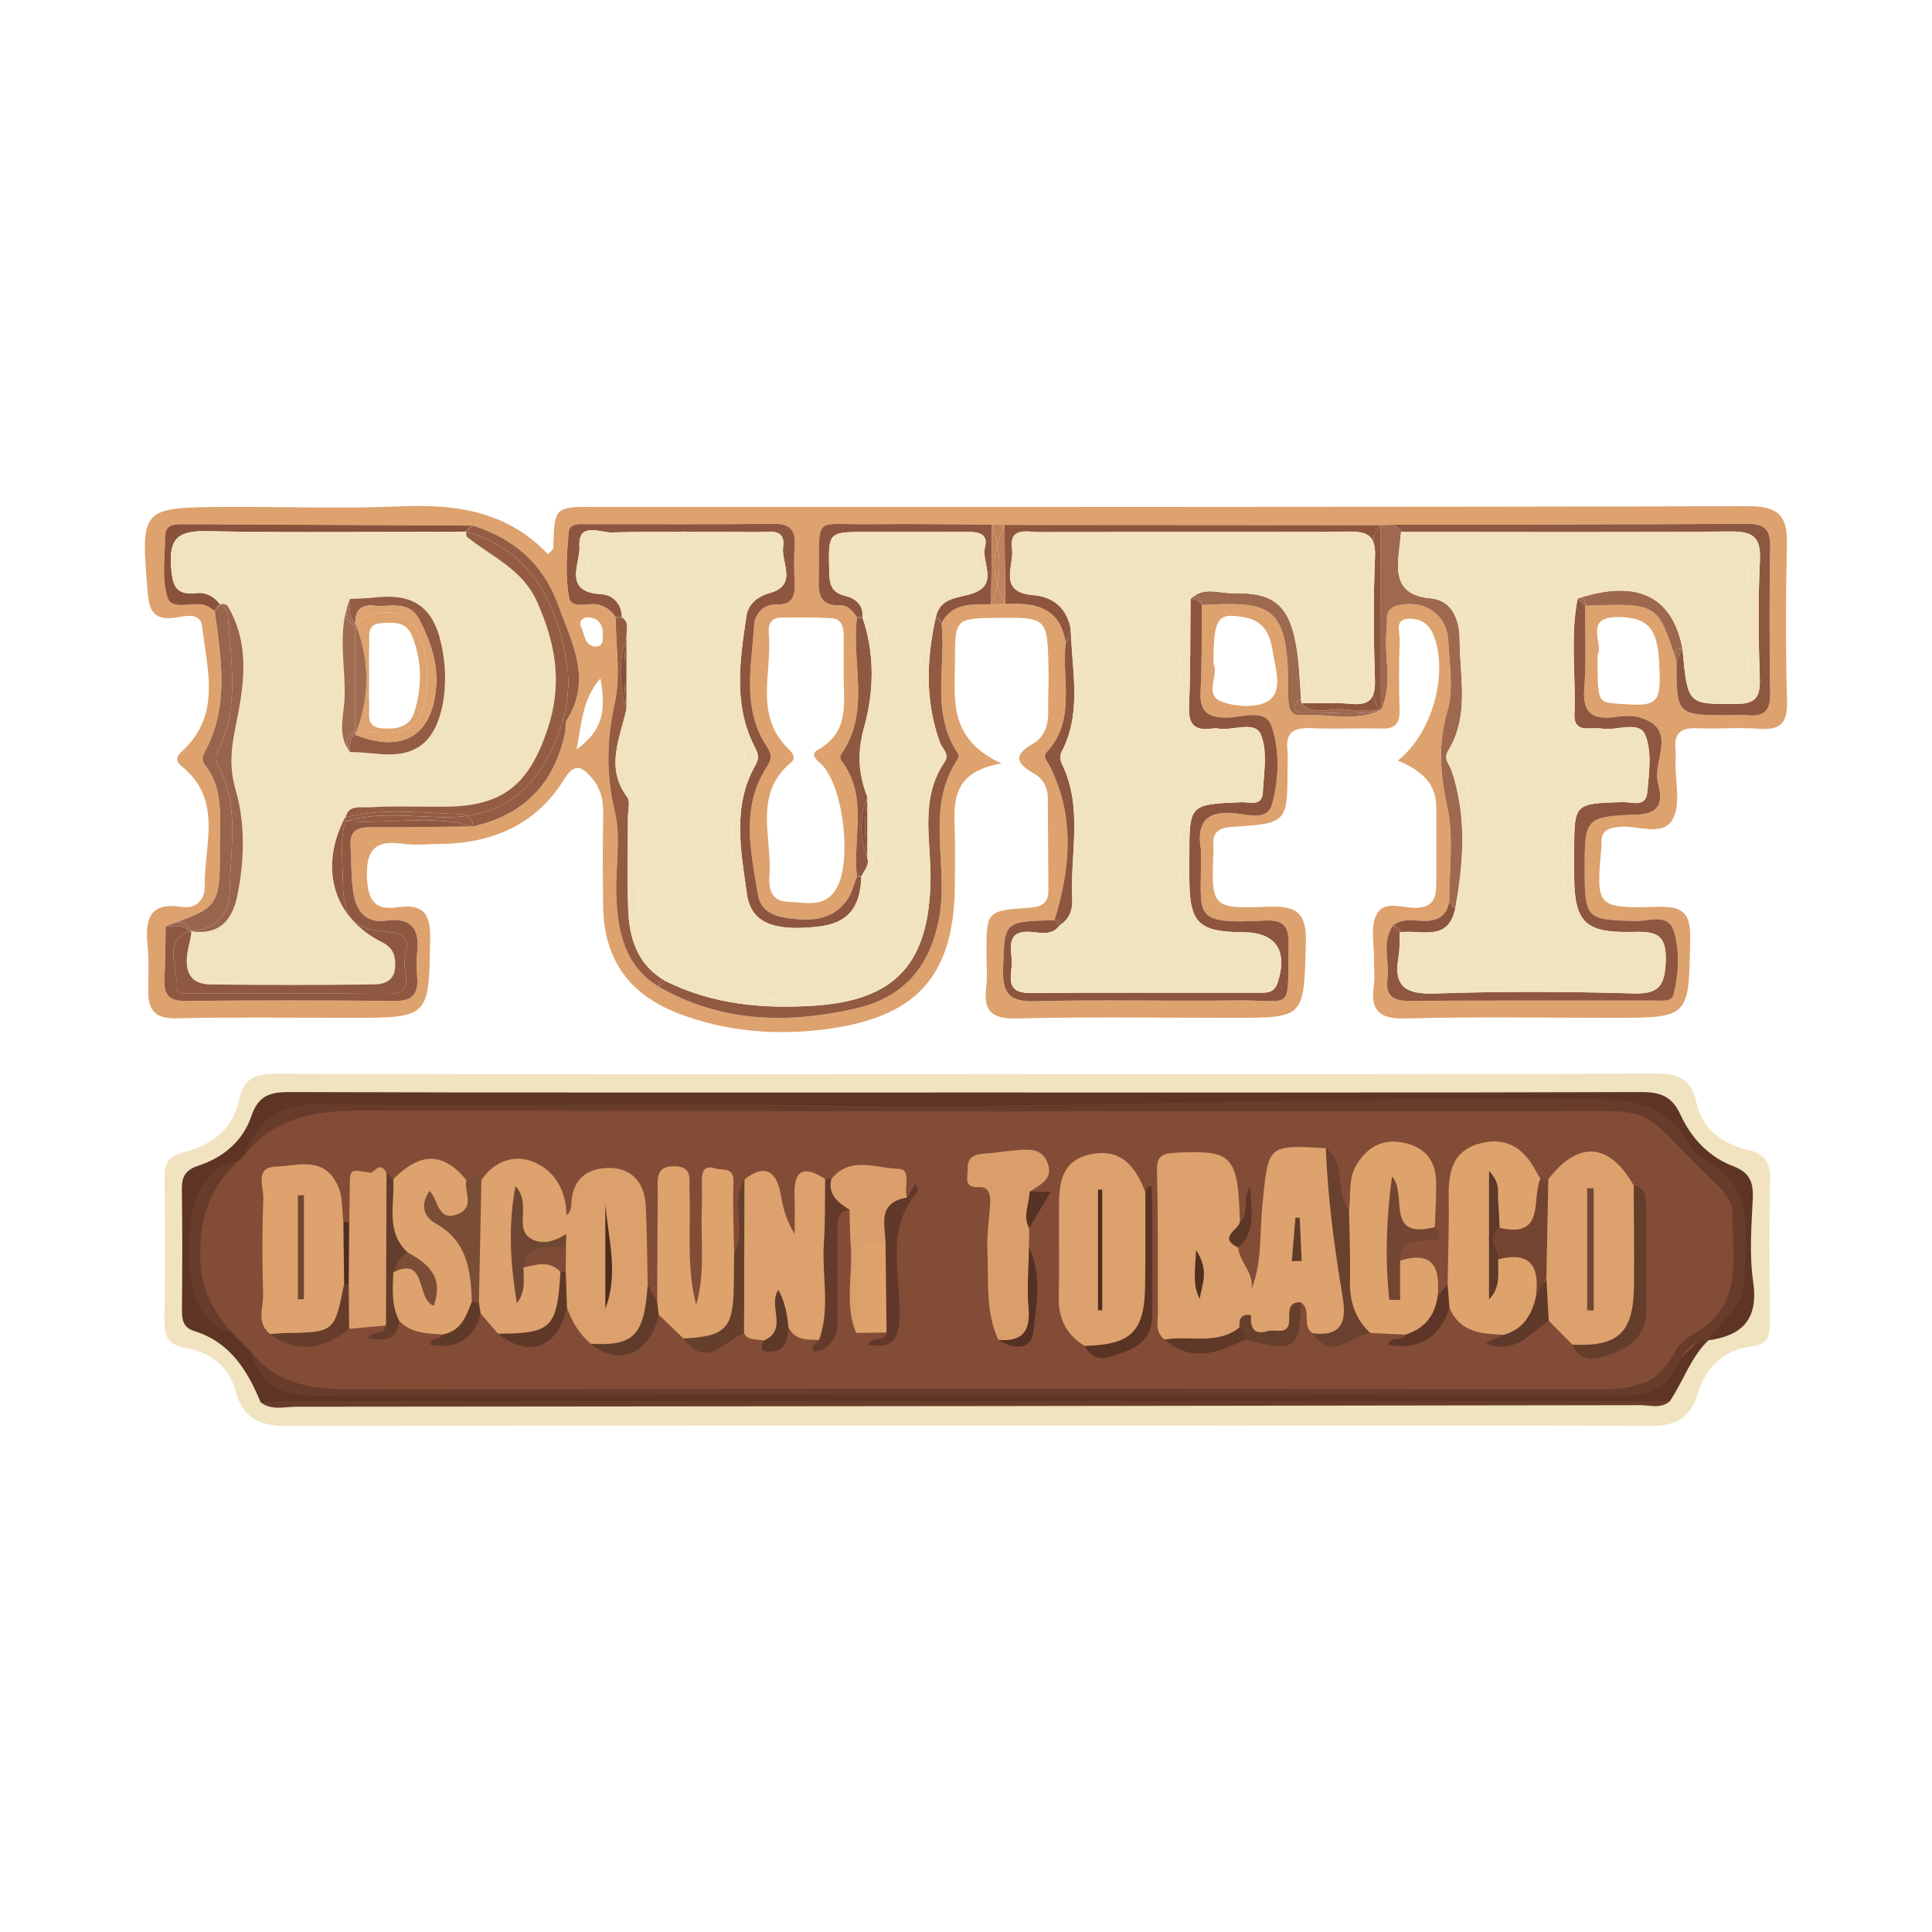 <?xml version="1.0" encoding="utf-8"?>
<!-- Generator: Adobe Illustrator 17.0.0, SVG Export Plug-In . SVG Version: 6.00 Build 0)  -->
<!DOCTYPE svg PUBLIC "-//W3C//DTD SVG 1.1//EN" "http://www.w3.org/Graphics/SVG/1.1/DTD/svg11.dtd">
<svg version="1.1" id="Layer_1" xmlns="http://www.w3.org/2000/svg" xmlns:xlink="http://www.w3.org/1999/xlink" x="0px" y="0px"
	 width="200px" height="200px" viewBox="0 0 200 200" enable-background="new 0 0 200 200" xml:space="preserve">

<g>
	<path fill="#F2E3C0" d="M100.458,111.191c23.638,0,47.276,0.037,70.913-0.056c2.397-0.009,3.675,0.528,4.239,3.005
		c0.618,2.717,2.644,4.286,5.346,4.901c1.706,0.388,2.353,1.281,2.297,3.132c-0.147,4.894-0.073,9.795-0.036,14.692
		c0.011,1.429-0.156,2.308-1.974,2.527c-2.764,0.333-4.733,2.251-5.461,4.789c-0.833,2.903-2.577,3.447-5.213,3.434
		c-13.842-0.07-27.684-0.033-41.526-0.033c-33.008,0-66.015-0.025-99.023,0.043c-2.899,0.006-4.815-0.545-5.664-3.727
		c-0.627-2.349-2.612-3.951-5.077-4.352c-1.951-0.317-2.296-1.283-2.261-3.021c0.097-4.789,0.074-9.583,0.01-14.373
		c-0.021-1.554,0.213-2.421,2.043-2.881c2.772-0.697,5.062-2.376,5.687-5.441c0.453-2.222,1.683-2.687,3.829-2.68
		c23.957,0.08,47.914,0.051,71.871,0.051C100.458,111.197,100.458,111.194,100.458,111.191z"/>
	<path fill="#5E3525" d="M176.888,138.716c-1.875,1.775-2.62,4.269-4.032,6.339c-0.995,0.577-2.086,0.302-3.128,0.302
		c-46.528,0.015-93.055,0.014-139.583,0.007c-1.058,0-2.132,0.146-3.17-0.205c-1.364-3.31-3.172-6.223-6.85-7.36
		c-1.174-0.363-1.298-1.173-1.289-2.213c0.033-4.152,0.053-8.304-0.009-12.455c-0.02-1.367,0.379-2.027,1.786-2.49
		c2.512-0.827,4.546-2.549,5.399-5.078c0.713-2.114,1.874-2.519,3.937-2.513c23.74,0.075,47.481,0.047,71.222,0.046
		c22.889,0,45.778,0.028,68.667-0.047c2.01-0.007,3.237,0.403,4.129,2.349c1.103,2.407,2.93,4.37,5.472,5.335
		c1.688,0.641,2.088,1.656,2.008,3.337c-0.137,2.868-0.367,5.795,0.041,8.61c0.561,3.874-1.094,5.58-4.644,6.072
		c-0.316-0.668-0.135-1.339,0.322-1.772c3.322-3.151,2.552-7.212,2.543-11.107c-0.001-0.538-0.009-1.192-0.374-1.524
		c-4.212-3.839-6.795-9.838-13.922-9.74c-10.964,0.15-21.963-0.474-32.891,0.192c-10.222,0.623-20.416,0.376-30.618,0.436
		c-22.678,0.133-45.358,0.101-68.036-0.023c-3.475-0.019-6.002,0.895-7.568,4.037c-0.245,0.484-0.581,0.895-1.003,1.231
		c-6.43,3.781-6.893,12.964-0.844,17.125c1.083,0.719,1.907,1.665,2.52,2.806c1.284,2.519,3.415,3.141,6.105,3.139
		c44.731-0.039,89.462-0.038,134.193-0.004c2.549,0.002,4.5-0.54,5.827-2.978C173.8,139.278,174.853,137.734,176.888,138.716z"/>
	<path fill="#683C2B" d="M26.975,145.159c0.85-0.035,1.7-0.102,2.55-0.102c47.777-0.004,95.555-0.003,143.332-0.002
		c-0.922,0.817-2.036,0.406-3.05,0.408c-46.379,0.077-92.757,0.131-139.136,0.16C29.439,145.623,28.11,146.052,26.975,145.159z"/>
	<path fill="#834C37" d="M24.721,120.138c0.213-0.213,0.426-0.425,0.64-0.638c2.297-3.684,5.493-4.927,9.915-4.881
		c20.646,0.217,41.296,0.01,61.943,0.12c22.132,0.118,44.257-0.531,66.389-0.385c4.423,0.029,8.501,0.441,11.107,4.637
		c0.219,0.352,0.542,0.694,0.899,0.897c5.02,2.857,4.665,7.636,4.341,12.33c-0.286,4.147-8.765,11.867-12.895,11.87
		c-12.24,0.009-24.48,0.003-36.72,0.003c-31.93,0-63.861-0.059-95.79,0.078c-3.807,0.016-6.631-0.921-8.554-4.218
		c-0.64-0.64-1.279-1.279-1.919-1.919C18.295,133.344,18.597,124.949,24.721,120.138z"/>
	<path fill="#683C2B" d="M25.997,139.952c3.003,3.737,7.051,3.907,11.473,3.895c42.797-0.112,85.595-0.09,128.393-0.021
		c3.272,0.005,5.835-0.693,7.453-3.745c0.384-0.725,1.028-1.466,1.742-1.837c5.644-2.937,4.232-8.174,4.266-12.921
		c0.004-0.573-0.378-1.19-0.701-1.712c-0.273-0.442-0.709-0.788-1.092-1.158c-8.629-8.338-5.156-7.412-17.633-7.418
		c-40.455-0.02-80.911,0.048-121.366-0.076c-5.076-0.016-9.727,0.265-13.171,4.542c1.327-3.528,3.556-5.239,7.642-5.196
		c17.677,0.187,35.359-0.097,53.035,0.121c25.967,0.321,51.915-0.959,77.878-0.667c4.265,0.048,8.556,0.088,10.922,4.681
		c0.325,0.631,0.937,1.241,1.567,1.569c5.514,2.867,4.222,7.961,4.171,12.626c-0.03,2.738-2.548,4.04-3.735,6.118
		c0,0,0.046-0.037,0.046-0.037c-1.638,0-2.633,1.155-3.125,2.37c-1.181,2.917-3.366,3.381-6.15,3.371
		c-18.297-0.063-36.594-0.032-54.891-0.032c-26.701,0-53.402-0.045-80.102,0.055C29.125,144.492,26.93,143.33,25.997,139.952z"/>
	<path fill="#683C2B" d="M24.721,120.138c-2.965,2.718-4.077,5.947-3.986,10.082c0.072,3.302,1.352,5.586,3.344,7.813
		c-4.506-1.125-4.894-6.754-4.283-11.676C20.168,123.355,21.379,120.863,24.721,120.138z"/>
	<g>
		<path fill="none" d="M38.225,72.866c0.059,1.057-0.456,2.442,1.441,2.547c1.508,0.083,2.777-0.165,3.259-1.789
			c0.77-2.593,0.759-5.172-0.238-7.733c-0.61-1.568-1.878-1.455-3.156-1.389c-1.672,0.087-1.252,1.38-1.306,2.355
			c-0.052,0.946-0.011,1.898-0.012,2.847C38.212,70.758,38.166,71.815,38.225,72.866z"/>
		<path fill="#DEA26E" d="M48.217,55.036c0.02,0.005,0.038,0.013,0.058,0.018c0.007-0.029,0.012-0.059,0.023-0.086
			C48.27,54.991,48.244,55.013,48.217,55.036C48.217,55.036,48.217,55.036,48.217,55.036z"/>
		<path fill="#DEA26E" d="M64.375,63.882c-0.007,0.005-0.014,0.008-0.02,0.013c0.007,0,0.014,0,0.022,0l0,0
			C64.376,63.891,64.375,63.887,64.375,63.882z"/>
		<path fill="#DEA26E" d="M96.893,63.823c0.006,0.002,0.011,0.005,0.017,0.007c-0.005-0.006-0.01-0.012-0.015-0.018c0,0,0,0,0,0
			C96.895,63.816,96.894,63.819,96.893,63.823z"/>
		<path fill="#DEA26E" d="M174.163,67.112C174.163,67.112,174.163,67.112,174.163,67.112c-0.01,0.021-0.019,0.043-0.029,0.064
			c0.011,0.002,0.024,0.005,0.036,0.006C174.168,67.157,174.166,67.137,174.163,67.112
			C174.163,67.112,174.163,67.112,174.163,67.112z"/>
		<path fill="#DEA26E" d="M184.996,72.636c-0.156-5.425-0.138-10.86-0.015-16.287c0.066-2.915-0.844-3.96-3.994-3.951
			c-39.817,0.114-79.634,0.075-119.451,0.075c-4.134,0-4.131,0.001-4.266,4.273c-0.004,0.14-0.229,0.274-0.543,0.627
			c-4.12-4.365-9.369-5.206-15.119-4.958c-6.057,0.261-12.134,0.032-18.203,0.065c-8.875,0.049-8.85,0.065-8.103,8.964
			c0.149,1.772,0.644,2.757,2.699,2.514c1.014-0.12,2.75-0.718,2.935,0.939c0.482,4.337,1.962,8.909-1.856,12.642
			c-0.544,0.531-1.207,1.038-0.271,1.788c4.339,3.476,2.286,8.204,2.384,12.484c0.03,1.326-0.948,2.291-2.313,2.076
			c-3.454-0.546-3.887,1.303-3.598,4.051c0.166,1.581,0.052,3.19,0.066,4.787c0.016,1.938,0.813,2.743,2.921,2.692
			c5.958-0.144,11.923-0.05,17.885-0.05c8.358,0,8.229-0.002,8.378-8.212c0.051-2.789-0.9-3.597-3.449-3.229
			c-2.158,0.312-2.956-0.622-3.082-2.86c-0.16-2.859,0.632-4.173,3.666-3.723c1.25,0.185,2.551,0.034,3.828,0.024
			c5.469-0.041,10.008-1.983,12.945-6.754c1.157-1.878,2.023-1.018,2.88-0.008c0.837,0.986,1.154,2.21,1.126,3.562
			c-0.065,3.193-0.049,6.388-0.012,9.581c0.063,5.528,2.666,9.211,7.85,11.185c5.098,1.942,10.425,2.305,15.717,1.539
			c9.231-1.336,12.846-5.792,12.851-15.117c0.001-1.703,0.041-3.408-0.009-5.11c-0.09-3.097-0.445-6.296,4.83-7.216
			c-5.642-2.58-4.799-6.802-4.815-10.714c-0.017-4.218,0.094-4.309,4.254-4.352c5.295-0.054,5.307-0.055,5.431,5.221
			c0.035,1.488-0.056,2.979-0.032,4.468c0.022,1.378-0.388,2.657-1.55,3.317c-2.29,1.301-1.598,2.154,0.18,3.176
			c0.856,0.492,1.316,1.393,1.326,2.424c0.031,3.191,0.034,6.383,0.062,9.574c0.012,1.361-0.671,1.735-1.981,1.826
			c-4.431,0.307-4.427,0.364-4.427,4.694c0,1.171,0.118,2.357-0.024,3.51c-0.303,2.455,0.52,3.322,3.134,3.258
			c7.448-0.182,14.903-0.064,22.356-0.064c7.532,0,7.374-0.005,7.596-7.66c0.09-3.108-0.809-3.972-3.882-3.844
			c-5.916,0.247-5.924,0.067-5.68-5.865c0.004-0.106,0.013-0.214,0.001-0.319c-0.161-1.48,0.452-1.992,1.981-2.086
			c5.682-0.349,5.679-0.411,5.686-6.305c0.001-0.532,0.057-1.072-0.009-1.596c-0.235-1.87,0.653-2.393,2.4-2.314
			c2.443,0.111,4.897-0.024,7.344,0.043c1.383,0.038,1.893-0.502,1.856-1.869c-0.065-2.447-0.069-4.899,0.016-7.344
			c0.028-0.795-0.605-2.137,1.008-2.161c1.118-0.017,1.998,0.495,2.473,1.65c1.575,3.833,0.023,10.102-3.671,13.043
			c2.428,1.01,3.983,2.351,3.978,4.811c-0.006,2.661,0.024,5.323-0.006,7.984c-0.014,1.227-0.196,2.277-1.85,2.431
			c-1.494,0.139-3.551-0.914-4.356,0.757c-0.63,1.309-0.204,3.13-0.233,4.724c-0.016,0.851,0.098,1.718-0.021,2.552
			c-0.368,2.587,0.528,3.509,3.279,3.433c7.128-0.197,14.264-0.066,21.397-0.066c8.05,0,7.929-0.003,8.075-8.17
			c0.048-2.704-0.75-3.392-3.379-3.323c-6.371,0.167-6.374,0.035-5.804-6.28c0.01-0.106,0.012-0.213,0.007-0.319
			c-0.066-1.255,0.633-1.536,1.765-1.673c1.921-0.232,4.548,1.1,5.598-0.797c0.866-1.563,0.254-3.946,0.294-5.965
			c0.008-0.426,0.043-0.856-0.003-1.277c-0.183-1.693,0.608-2.25,2.233-2.177c2.125,0.095,4.267-0.103,6.384,0.056
			C184.223,75.603,185.063,74.95,184.996,72.636z M84.692,77.603c-1.03,0.577,0.096,1.205,0.528,1.71
			c2.132,2.493,2.95,9.801,1.402,12.594c-1.217,2.195-3.293,1.488-5.117,1.43c-1.768-0.056-1.936-1.492-1.851-2.78
			c0.261-3.958-1.698-8.356,2.234-11.627c0.53-0.441,0.173-0.981-0.222-1.358c-3.681-3.51-1.687-8.006-2.087-12.08
			c-0.074-0.755,0.221-1.54,1.198-1.554c1.772-0.025,3.551-0.049,5.317,0.066c1.079,0.07,1.245,0.984,1.246,1.89
			c0.002,1.273,0,2.547,0,3.82C87.296,72.615,88.051,75.722,84.692,77.603z M58.67,74.536c-0.202,0.32-0.07,0.836-0.156,1.248
			c-1.102,5.288-4.25,8.584-9.553,9.766c-3.512,0.034-7.025,0.109-10.537,0.08c-1.421-0.012-2.256,0.356-2.136,1.957
			c0.127,1.689,0.016,3.417,0.329,5.067c0.316,1.668,1.257,2.944,3.319,2.647c2.531-0.364,3.542,0.78,3.248,3.274
			c-0.099,0.84-0.074,1.707-0.004,2.553c0.141,1.711-0.431,2.511-2.314,2.491c-7.24-0.076-14.482-0.071-21.722-0.004
			c-1.757,0.016-2.207-0.766-2.123-2.32c0.098-1.805,0.089-3.615,0.126-5.424c0,0,0,0,0,0c0,0-0.001,0-0.001,0
			c0.007-0.002,0.013-0.004,0.019-0.007c0.259-0.094,0.52-0.197,0.775-0.275c4.822-1.718,4.831-2.027,4.821-8.206
			c-0.004-2.831,0.389-5.74-1.555-8.212c-0.488-0.621-0.082-1.171,0.204-1.741c2.314-4.614,1.445-9.416,0.817-14.202c0,0,0,0,0,0
			c0,0,0,0-0.001,0.001c-0.267-0.167-0.519-0.367-0.804-0.495c-1.34-0.604-3.585,0.584-4.072-0.86
			c-0.643-1.909-0.271-4.172-0.266-6.283c0.003-1.399,1.088-1.33,2.047-1.326c9.943,0.043,19.886,0.094,29.829,0.143
			c0,0-0.001,0-0.001,0.001c0,0,0,0,0,0c4.264,1.369,7.261,3.926,8.853,8.308C59.244,66.647,61.303,70.363,58.67,74.536z
			 M59.685,77.585c0.586-2.916,0.589-5.198,2.47-7.344C62.671,73.151,62.663,75.438,59.685,77.585z M61.613,66.927
			c-1.052-0.063-1.073-1.175-1.416-1.915c-0.284-0.612-0.089-1.002,0.607-1.106c1.036,0.024,1.556,0.599,1.596,1.592
			C62.425,66.112,62.5,66.981,61.613,66.927z M183.243,71.861c0.024,1.68-0.631,2.33-2.252,2.186
			c-0.632-0.056-1.273-0.007-1.91-0.007c-5.535,0.004-5.535,0.004-5.529-5.58c-0.002-0.007-0.004-0.014-0.006-0.021
			c-1.952-6.014-1.961-6.014-9.449-5.733c0,0,0,0,0,0c-0.016,2.866,0.126,5.745-0.096,8.595c-0.197,2.524,0.865,3.217,3.132,2.93
			c0.836-0.106,1.75-0.203,2.537,0.019c4.168,1.172,1.348,4.53,1.964,6.815c0.371,1.375,0.603,3.149-2.058,3.253
			c-5.538,0.217-5.533,0.35-5.528,5.826c0.004,4.95,0.202,5.09,5.27,5.192c1.372,0.028,3.378-0.819,3.946,1.022
			c0.646,2.093,0.525,4.421-0.011,6.592c-0.2,0.809-1.248,0.629-1.973,0.63c-8.494,0.008-16.988-0.024-25.482,0.029
			c-1.672,0.01-2.381-0.635-2.173-2.252c0.236-1.845-0.639-3.806,0.576-5.548c0,0,0,0,0,0c1.026-0.847,2.25-0.46,3.384-0.482
			c1.403-0.027,2.189-0.643,2.443-1.995c-0.022-3.279,0.48-6.673-0.206-9.807c-0.75-3.425-0.974-6.509,0.019-9.935
			c0.65-2.243,0.2-4.835,0.083-7.263c-0.132-2.73-2.462-4.263-5.121-3.684c-1.593,0.347-1.136,1.499-1.255,2.47
			c-0.34,2.786,0.713,5.671-0.594,8.388c-0.001-0.001-0.002-0.002-0.003-0.003c0,0,0,0,0,0c-2.712,1.284-5.571,0.33-8.354,0.533
			c-0.727,0.053-1.143-0.463-1.201-1.191c-0.042-0.524-0.044-1.053-0.044-1.579c0.008-8.678-1.811-9.003-8.942-8.639l0,0
			c-0.031,2.973,0.035,5.951-0.127,8.916c-0.116,2.11,0.686,2.76,2.748,2.746c1.577-0.011,3.962-1.009,4.607,0.909
			c0.862,2.564,0.767,5.516,0.013,8.15c-0.459,1.603-2.452,0.998-3.704,0.857c-3-0.338-4.1,0.861-3.633,3.741
			c0.017,0.104,0,0.212,0.002,0.318c0.122,6.632-1.243,7.428,6.691,7.034c1.792-0.089,2.426,0.572,2.391,2.38
			c-0.14,7.317,0.673,5.806-5.518,5.891c-6.903,0.096-13.812-0.105-20.712,0.085c-2.734,0.075-3.417-0.851-3.327-3.438
			c0.167-4.818,0.027-4.823,5.316-4.953c0,0,0,0,0,0c1.66-5.398,2.137-10.762-0.521-16.013c-0.235-0.464-0.742-0.881-0.273-1.392
			c3.08-3.361,1.513-7.509,1.955-11.315c-0.575-3.695-3.202-4.187-6.258-4.01c0,0,0-0.001-0.001-0.001c0,0.001,0,0.001,0,0.002
			c-0.486,0.006-0.972,0.013-1.459,0.02c-1.932,0.07-4.007-0.231-5.127,1.962c0.463,4.476-1.127,9.201,1.631,13.402
			c0.1,0.153,0.166,0.46,0.083,0.583c-3.492,5.144-0.939,11.019-1.963,16.494c-0.971,5.196-3.738,8.28-8.652,9.408
			c-7.003,1.607-13.904,1.467-20.367-2.238c0,0,0,0,0,0c-3.513-2.124-4.245-5.611-4.407-9.287c-0.13-2.96,0.51-6.059-0.159-8.865
			c-0.918-3.851-0.852-7.401,0.001-11.24c0.627-2.824,0.103-5.903,0.092-8.869c0,0,0,0,0,0c0,0,0,0,0,0
			c-0.421-0.64-0.948-1.085-1.729-1.296c-1.065-0.287-2.853,0.568-3.104-0.811c-0.393-2.152-0.223-4.441-0.037-6.651
			c0.092-1.091,1.293-0.876,2.104-0.878c6.377-0.016,12.754,0.033,19.129-0.036c1.708-0.019,2.271,0.665,2.167,2.269
			c-0.082,1.27-0.061,2.552-0.003,3.824c0.061,1.347-0.2,2.307-1.853,2.248c-1.456-0.052-2.27,1.02-2.342,2.171
			c-0.258,4.079-1.221,8.265,1.056,12.124c0.476,0.806,1.039,1.329,0.289,2.47c-2.752,4.19-1.705,8.762-0.955,13.259
			c0.303,1.819,1.796,2.29,3.294,2.48c2.275,0.288,4.532,0.177,5.99-1.991c0.461-0.686,0.653-1.554,0.969-2.338l0,0c0,0,0,0,0,0
			c-0.458-4.017,1.225-8.325-1.625-12.025c-0.103-0.134-0.138-0.459-0.049-0.583c3.174-4.44,1.054-9.502,1.69-14.235
			c-0.44-0.613-0.929-1.269-1.74-1.235c-2.17,0.091-2.263-1.229-2.226-2.882c0.147-6.638-0.777-5.427,5.546-5.516
			c4.13-0.059,8.261,0.024,12.392,0.043v0c0.431,0.009,0.861,0.017,1.292,0.026c0,0,0,0,0,0c0,0,0,0,0,0
			c12.981,0.009,25.963,0.018,38.944,0.027c0.432-0.014,0.863-0.028,1.294-0.042l0,0l0,0c12.204-0.023,24.409-0.021,36.613-0.098
			c1.762-0.011,2.446,0.528,2.414,2.356C183.158,61.671,183.172,66.767,183.243,71.861z M167.466,63.879
			c2.991,0,4.091,1.071,4.28,4.529c0.246,4.515,0.005,4.765-4.266,4.442c-2.102-0.159-2.102-0.159-2.101-5.076
			C166.046,66.635,163.868,63.878,167.466,63.879z M125.613,68.755c0-4.888,0.426-5.415,3.397-4.806
			c1.934,0.397,2.488,1.87,2.74,3.482c0.273,1.741,1.077,4.019-0.38,5.075c-1.121,0.813-3.442,0.682-4.91,0.126
			C124.542,71.907,126.263,69.742,125.613,68.755z"/>
		<path fill="#8B523B" d="M22.787,62.569c-0.602-0.828-1.497-1.284-2.435-1.174c-2.219,0.26-2.494-0.799-2.641-2.74
			c-0.226-2.981,0.807-3.728,3.709-3.668c8.929,0.184,17.864,0.056,26.797,0.049c0.027-0.023,0.054-0.045,0.08-0.068
			c0.103-0.253,0.364-0.417,0.665-0.558c0,0,0.001,0,0.001-0.001c-9.943-0.049-19.886-0.1-29.829-0.143
			c-0.958-0.004-2.044-0.073-2.047,1.326c-0.004,2.111-0.377,4.374,0.266,6.283c0.486,1.444,2.732,0.256,4.072,0.86
			c0.285,0.128,0.537,0.328,0.804,0.495c0,0,0,0,0.001-0.001C22.372,62.912,22.547,62.668,22.787,62.569z"/>
		<path fill="#F2E3BF" d="M48.217,55.036C48.217,55.036,48.217,55.036,48.217,55.036c-1.249,1.105-2.794,0.856-4.25,0.864
			c-7.213,0.04-14.427,0.001-21.641,0.029c-1.047,0.004-2.325-0.222-2.982,0.706c-0.962,1.358-0.983,2.784,0.775,3.706
			c1.052,0.552,2.573,0.55,2.689,2.219c0.189-0.07,0.417-0.054,0.705,0.1c2.527,4.141,1.69,8.573,0.816,12.875
			c-0.436,2.148-0.566,4.047,0.049,6.173c1.042,3.604,0.927,7.346,0.193,10.992c-0.602,2.992-2.239,4.086-4.816,3.699
			c0.018,0.046,0.038,0.087,0.055,0.137c-0.093,0.843-0.385,1.651-0.459,2.503c-0.157,1.817,0.556,2.852,2.479,2.873
			c5.633,0.063,11.265,0.071,16.898-0.007c1.174-0.016,2.096-0.441,2.177-1.805c0.066-1.127-0.187-1.981-1.371-2.575
			c-5.043-2.526-6.533-7.699-3.81-12.903c0.022-0.006,0.044-0.01,0.066-0.016c0.269-1.335,1.577-0.989,2.471-1.041
			c2.655-0.155,5.32-0.034,7.981-0.064c5.932-0.066,8.544-2.414,10.414-7.942c1.591-4.702,0.904-8.804-1.02-13.183
			c-1.529-3.481-4.737-4.716-7.32-6.823c-0.071-0.199-0.076-0.361-0.042-0.501C48.255,55.048,48.237,55.041,48.217,55.036
			C48.217,55.036,48.217,55.036,48.217,55.036z M43.607,77.141c-2.248,1.645-4.89,0.654-7.367,0.724l0,0c0,0,0,0,0,0
			c-1.403-1.768-0.617-3.83-0.564-5.702c0.088-3.098-0.657-6.261,0.258-9.317c0.073-0.278,0.179-0.561,0.293-0.844
			c0.841-0.046,1.687-0.048,2.523-0.145c3.291-0.381,5.69,0.398,6.736,4.044C46.676,70.055,46.081,75.331,43.607,77.141z"/>
		<path fill="#F2E3BF" d="M20.119,60.342c-1.759-0.923-1.737-2.349-0.775-3.706c0.657-0.928,1.936-0.702,2.982-0.706
			c7.213-0.028,14.427,0.01,21.641-0.029c1.456-0.008,3.001,0.241,4.25-0.864c0,0,0,0,0,0c-8.933,0.007-17.868,0.135-26.797-0.049
			c-2.902-0.06-3.936,0.687-3.709,3.668c0.147,1.941,0.422,3,2.641,2.74c0.939-0.11,1.833,0.346,2.435,1.174
			c0.007-0.003,0.014-0.006,0.021-0.008C22.692,60.891,21.172,60.894,20.119,60.342z"/>
		<path fill="#935C43" d="M38.749,61.857c-0.835,0.097-1.681,0.099-2.523,0.145c0.088,0.862-0.269,1.822,0.559,2.519
			c0,0,0,0.001,0.001,0.001c0,0,0-0.001,0-0.001c-0.025-1.311,0.559-1.969,1.923-1.822c1.689,0.182,3.648-0.648,4.754,1.537
			c1.119,2.211,1.885,4.46,1.672,6.977c-0.421,4.98-3.51,6.78-8.353,4.851c-0.657,0.456-0.545,1.145-0.543,1.8l0,0
			c2.478-0.07,5.119,0.921,7.367-0.724c2.474-1.81,3.069-7.087,1.878-11.24C44.438,62.255,42.039,61.476,38.749,61.857z"/>
		<path fill="#935C43" d="M35.933,62.846c0.085-0.282,0.178-0.564,0.293-0.844C36.113,62.286,36.006,62.568,35.933,62.846z"/>
		<path fill="#DEA36F" d="M36.897,75.761c0.44-0.041,0.881,0.021,1.323,0.036c2.24,0.079,4.523,0.398,5.554-2.44
			c0.999-2.749,0.31-7.998-1.631-9.302c-1.813-1.219-3.657-0.603-5.352,0.485C38.279,68.28,38.318,72.021,36.897,75.761z
			 M38.224,66.856c0.054-0.975-0.365-2.268,1.306-2.355c1.278-0.067,2.546-0.18,3.156,1.389c0.997,2.562,1.008,5.14,0.238,7.733
			c-0.482,1.625-1.751,1.873-3.259,1.789c-1.897-0.105-1.382-1.489-1.441-2.547c-0.058-1.051-0.013-2.109-0.012-3.163
			C38.212,68.754,38.172,67.802,38.224,66.856z"/>
		<path fill="#DEA36F" d="M42.144,64.054c1.941,1.305,2.63,6.553,1.631,9.302c-1.032,2.839-3.315,2.52-5.554,2.44
			c-0.442-0.016-0.883-0.077-1.323-0.036c-0.039,0.101-0.074,0.203-0.114,0.304c4.843,1.929,7.932,0.129,8.353-4.851
			c0.213-2.517-0.553-4.767-1.672-6.977c-1.107-2.185-3.065-1.355-4.754-1.537c-1.364-0.147-1.948,0.511-1.923,1.822
			c0,0,0,0.001,0,0.001c0.002,0.005,0.004,0.011,0.006,0.016C38.487,63.452,40.331,62.836,42.144,64.054z"/>
		<path fill="#8D553D" d="M123.244,62.005C123.245,62.005,123.245,62.004,123.244,62.005
			C123.245,62.004,123.245,62.005,123.244,62.005c-0.041,3.72,0.007,7.444-0.159,11.159c-0.085,1.886,0.644,2.501,2.387,2.257
			c0.209-0.029,0.43-0.034,0.637,0.001c1.517,0.254,3.792-0.862,4.413,0.624c0.722,1.726,0.303,3.973,0.204,5.985
			c-0.074,1.505-1.391,0.975-2.23,1.012c-5.375,0.233-5.376,0.216-5.376,5.626c0,0.745-0.001,1.489,0,2.234
			c0.007,4.651,0.927,5.576,5.576,5.602c3.384,0.019,4.64,1.909,3.568,5.207c-0.368,1.134-1.179,1.057-2.017,1.058
			c-7.871,0.008-15.743-0.03-23.614,0.023c-2.85,0.019-1.779-2.047-1.893-3.397c-0.12-1.411-0.494-3.143,2.015-2.925
			c0.992,0.086,2.163,0.397,2.943-0.677c-0.181-0.179-0.361-0.358-0.542-0.536c-5.29,0.131-5.149,0.135-5.316,4.953
			c-0.09,2.587,0.593,3.513,3.327,3.438c6.899-0.19,13.808,0.011,20.712-0.085c6.191-0.086,5.378,1.426,5.518-5.891
			c0.035-1.809-0.599-2.469-2.391-2.38c-7.934,0.394-6.569-0.402-6.691-7.034c-0.002-0.106,0.014-0.215-0.002-0.318
			c-0.467-2.88,0.633-4.079,3.633-3.741c1.252,0.141,3.245,0.746,3.704-0.857c0.755-2.634,0.849-5.586-0.013-8.15
			c-0.645-1.918-3.031-0.919-4.607-0.909c-2.062,0.014-2.864-0.636-2.748-2.746c0.163-2.966,0.096-5.944,0.127-8.916l0,0h0
			C124.175,62.129,123.738,62.013,123.244,62.005z"/>
		<path fill="#8F573F" d="M163.315,61.956c-0.79,4-0.168,8.039-0.331,12.056c-0.035,0.871,0.354,1.415,1.315,1.396
			c0.532-0.011,1.072-0.051,1.594,0.025c1.521,0.221,3.785-0.852,4.412,0.633c0.727,1.724,0.4,3.978,0.219,5.973
			c-0.144,1.598-1.651,0.962-2.584,0.992c-4.979,0.159-4.98,0.129-4.98,5.135c0,0.851-0.002,1.702,0.001,2.554
			c0.018,4.688,1.11,5.848,5.839,5.756c2.229-0.043,3.765-0.099,3.637,3.026c-0.107,2.614-0.723,3.413-3.392,3.336
			c-6.804-0.195-13.622-0.226-20.424,0.009c-3.016,0.104-4.4-0.619-3.846-3.79c0.145-0.83,0.096-1.694,0.136-2.543
			c-0.237-0.235-0.474-0.469-0.711-0.704c0,0,0,0,0,0c0,0,0,0,0,0c-1.215,1.742-0.34,3.703-0.576,5.548
			c-0.207,1.618,0.501,2.263,2.173,2.252c8.494-0.053,16.988-0.02,25.482-0.029c0.725-0.001,1.773,0.179,1.973-0.63
			c0.537-2.171,0.657-4.499,0.011-6.592c-0.568-1.841-2.574-0.994-3.946-1.022c-5.069-0.102-5.267-0.242-5.27-5.192
			c-0.004-5.476-0.009-5.609,5.528-5.826c2.66-0.104,2.429-1.878,2.058-3.253c-0.616-2.285,2.204-5.644-1.964-6.815
			c-0.788-0.221-1.701-0.125-2.537-0.019c-2.267,0.286-3.329-0.406-3.132-2.93c0.222-2.85,0.08-5.729,0.096-8.595c0,0,0,0,0,0
			c0,0,0,0,0,0C163.837,62.456,163.576,62.206,163.315,61.956z"/>
		<path fill="#8E563F" d="M64.375,63.882c-0.016-1.425-0.994-2.317-2.146-2.377c-4.023-0.21-2.138-3.192-2.242-4.928
			c-0.156-2.601,2.143-1.423,3.339-1.455c5-0.133,10.006-0.082,15.009-0.036c1.15,0.011,3.024-0.514,2.733,1.531
			c-0.228,1.601,1.571,3.966-1.408,4.784c-1.225,0.337-2.203,1.131-2.383,2.34c-0.675,4.518-1.389,9.081,0.773,13.431
			c0.349,0.701,0.642,1.176,0.175,1.993c-2.456,4.294-1.532,8.903-0.904,13.389c0.421,3.007,2.832,3.915,7.51,3.35
			c2.922-0.353,4.248-1.932,4.332-5.162c-0.151,0-0.303,0.001-0.454,0.002l0,0c-0.315,0.785-0.507,1.652-0.969,2.338
			c-1.458,2.168-3.715,2.279-5.99,1.991c-1.498-0.19-2.991-0.661-3.294-2.48c-0.749-4.497-1.797-9.069,0.955-13.259
			c0.75-1.141,0.187-1.664-0.289-2.47c-2.277-3.859-1.313-8.045-1.056-12.124c0.073-1.151,0.886-2.223,2.342-2.171
			c1.652,0.059,1.913-0.901,1.853-2.248c-0.057-1.273-0.079-2.554,0.003-3.824c0.104-1.604-0.459-2.288-2.167-2.269
			c-6.376,0.069-12.753,0.02-19.129,0.036c-0.811,0.002-2.012-0.213-2.104,0.878c-0.186,2.21-0.356,4.499,0.037,6.651
			c0.252,1.38,2.039,0.524,3.104,0.811c0.781,0.211,1.309,0.656,1.729,1.296c0,0,0,0,0,0c0.207-0.001,0.413-0.002,0.62-0.004
			C64.361,63.89,64.368,63.887,64.375,63.882z"/>
		<path fill="#925A41" d="M96.893,63.823c-0.999,4.384-1.148,8.738,0.41,13.047c0.233,0.645,1.041,1.183,0.477,2.012
			c-2.633,3.87-1.364,8.239-1.456,12.386c-0.185,8.405-3.582,12.267-11.941,12.832c-5.337,0.361-10.576-0.097-15.472-2.533
			c-0.235,0.198-0.47,0.396-0.705,0.593c6.463,3.704,13.364,3.845,20.367,2.238c4.914-1.128,7.681-4.212,8.652-9.408
			c1.024-5.475-1.529-11.351,1.963-16.494c0.084-0.123,0.018-0.43-0.083-0.583c-2.758-4.201-1.167-8.926-1.631-13.402
			c-0.188-0.227-0.377-0.454-0.565-0.681C96.904,63.828,96.899,63.824,96.893,63.823z"/>
		<path fill="#9E694E" d="M150.654,94.013c0.867-4.792,1.211-9.57-0.402-14.292c-0.222-0.649-0.87-1.136-0.333-2.01
			c2.221-3.614,1.196-7.628,1.184-11.483c-0.006-1.931-0.686-4.075-2.998-4.286c-3.453-0.315-3.59-2.406-3.267-4.991
			c0.079-0.628,0.133-1.26,0.198-1.89c0,0,0,0,0,0c-0.271-0.246-0.542-0.493-0.813-0.739l0,0c-0.431,0.014-0.863,0.028-1.294,0.042
			c0.008,6.379,0.017,12.758,0.025,19.138c0,0-0.002-0.003-0.002-0.003c0,0,0,0,0,0c0.001,0.001,0.002,0.002,0.003,0.003
			c1.307-2.718,0.253-5.602,0.594-8.388c0.119-0.971-0.338-2.123,1.255-2.47c2.66-0.579,4.989,0.954,5.121,3.684
			c0.117,2.428,0.568,5.02-0.083,7.263c-0.993,3.426-0.769,6.51-0.019,9.935c0.686,3.134,0.184,6.528,0.206,9.807
			C150.237,93.559,150.446,93.786,150.654,94.013C150.654,94.013,150.654,94.013,150.654,94.013z"/>
		<path fill="#8E5740" d="M180.836,54.223c-12.204,0.077-24.408,0.075-36.613,0.098l0,0c0.337,0.229,0.71,0.42,0.964,0.739
			c11.295,0.003,22.591,0.06,33.886-0.04c2.279-0.02,3.237,0.465,3.113,2.964c-0.203,4.125-0.149,8.271-0.015,12.402
			c0.064,1.992-0.656,2.489-2.556,2.491c-4.89,0.005-4.911,0.091-5.445-5.696c-0.011-0.002-0.025-0.005-0.036-0.006
			c-0.194,0.428-0.387,0.855-0.581,1.283c-0.002-0.007-0.004-0.013-0.007-0.02c0.002,0.007,0.004,0.014,0.006,0.021
			c-0.006,5.584-0.006,5.584,5.529,5.58c0.637,0,1.278-0.049,1.91,0.007c1.622,0.144,2.276-0.506,2.252-2.186
			c-0.072-5.093-0.085-10.189,0.006-15.282C183.282,54.751,182.598,54.212,180.836,54.223z"/>
		<path fill="#8E5740" d="M145.187,55.061c-0.254-0.319-0.627-0.51-0.964-0.739c0.271,0.246,0.542,0.493,0.813,0.739
			C145.087,55.06,145.137,55.061,145.187,55.061z"/>
		<path fill="#8F5840" d="M17.166,95.865c0.273-0.096,0.529-0.187,0.775-0.275C17.686,95.667,17.425,95.77,17.166,95.865z"/>
		<path fill="#8F5840" d="M35.741,84.992L35.741,84.992C35.741,84.992,35.741,84.992,35.741,84.992
			c-0.567,2.088-0.258,4.219-0.239,6.324c0.035,3.766,1.021,4.888,4.77,5.161c2.93,0.214,1.431,2.313,1.613,3.562
			c0.167,1.153,0.738,2.876-1.677,2.849c-6.683-0.073-13.367-0.017-20.05-0.036c-0.793-0.002-2.071,0.212-1.92-0.999
			c0.231-1.853-1.461-4.264,1.36-5.476c0,0,0,0,0,0c0,0,0,0,0,0c-0.692-0.77-1.611-0.447-2.449-0.506c0,0,0,0,0,0
			c-0.037,1.808-0.028,3.619-0.126,5.424c-0.084,1.554,0.366,2.336,2.123,2.32c7.24-0.066,14.482-0.071,21.722,0.004
			c1.883,0.02,2.455-0.78,2.314-2.491c-0.07-0.846-0.095-1.713,0.004-2.553c0.294-2.494-0.716-3.638-3.248-3.274
			c-2.062,0.297-3.002-0.979-3.319-2.647c-0.313-1.65-0.202-3.377-0.329-5.067c-0.121-1.601,0.714-1.969,2.136-1.957
			c3.512,0.029,7.025-0.047,10.537-0.08C44.6,84.293,40.141,85.344,35.741,84.992z"/>
		<path fill="#8F5840" d="M35.724,84.623c-2.723,5.204-1.233,10.377,3.81,12.903c1.185,0.593,1.438,1.448,1.371,2.575
			c-0.08,1.364-1.003,1.789-2.177,1.805c-5.632,0.078-11.265,0.07-16.898,0.007c-1.923-0.022-2.636-1.056-2.479-2.873
			c0.074-0.852,0.366-1.66,0.459-2.503c-0.017-0.05-0.037-0.091-0.055-0.137c-0.053-0.008-0.104-0.013-0.158-0.022c0,0,0,0,0,0
			c-2.82,1.212-1.129,3.623-1.36,5.476c-0.151,1.211,1.128,0.997,1.92,0.999c6.684,0.019,13.368-0.037,20.05,0.036
			c2.415,0.026,1.845-1.697,1.677-2.849c-0.181-1.249,1.317-3.348-1.613-3.562c-3.749-0.274-4.735-1.395-4.77-5.161
			c-0.019-2.105-0.328-4.236,0.238-6.324c0,0,0,0,0,0c0.007-0.144,0.025-0.269,0.049-0.385
			C35.768,84.613,35.746,84.617,35.724,84.623z"/>
		<polygon fill="#8F563E" points="142.951,73.499 142.952,73.499 142.952,73.498 		"/>
		<path fill="#8F563E" d="M110.848,65.181C110.848,65.181,110.848,65.181,110.848,65.181c-0.368-2.196-1.792-3.409-3.879-3.571
			c-3.733-0.291-1.967-3.053-2.203-4.793c-0.319-2.346,1.625-1.726,2.855-1.73c10.643-0.035,21.287,0.019,31.93-0.056
			c1.369-0.01,2.238,0.157,2.6,1.043c0-0.007,0-0.013,0.001-0.02c0.022-0.644,0.334-1.211,0.777-1.69
			c-12.981-0.009-25.963-0.018-38.944-0.027c0,0,0,0,0,0c0.025,2.73,0.051,5.461,0.076,8.19c0,0,0,0.001,0.001,0.001
			c3.056-0.177,5.683,0.315,6.258,4.01C110.496,66.086,110.672,65.633,110.848,65.181C110.848,65.181,110.848,65.181,110.848,65.181
			z"/>
		<path fill="#8F563E" d="M139.824,72.865c-1.688-0.161-3.403-0.05-5.105-0.06l0,0c1.327,1.43,3.018,0.428,4.526,0.643
			c1.213,0.173,2.469,0.044,3.707,0.05c-0.502-0.423-0.76-0.996-0.792-1.615C141.864,72.699,141.165,72.993,139.824,72.865z"/>
		<path fill="#8F563E" d="M142.954,73.501c-0.008-6.379-0.017-12.758-0.025-19.138c-0.443,0.479-0.755,1.047-0.777,1.69
			c0,0.007,0,0.013-0.001,0.02c0.152,0.372,0.217,0.868,0.189,1.535c-0.178,4.25-0.153,8.516-0.007,12.768
			c0.022,0.634-0.036,1.123-0.175,1.506c0.033,0.62,0.29,1.192,0.792,1.615c0,0,0,0,0,0c0,0,0,0,0,0c0,0,0,0,0,0c0,0,0,0,0,0
			C142.952,73.498,142.954,73.501,142.954,73.501z"/>
		<path fill="#945D43" d="M57.816,62.718c-1.592-4.382-4.589-6.939-8.853-8.308c0,0,0,0,0,0c-0.222,0.186-0.443,0.372-0.665,0.558
			c-0.011,0.027-0.016,0.057-0.023,0.086c7.008,1.921,9.533,7.94,10.432,13.845c0.564,3.703-0.804,8.429-3.57,11.841
			c-1.769,2.182-4.081,3.355-6.807,3.717c0.361,0.181,0.629,0.509,0.632,1.093c5.303-1.183,8.451-4.478,9.553-9.766
			c0.086-0.412-0.046-0.928,0.156-1.248C61.303,70.363,59.244,66.647,57.816,62.718z"/>
		<path fill="#945D43" d="M48.297,54.968c0.222-0.186,0.443-0.372,0.665-0.558C48.661,54.551,48.4,54.715,48.297,54.968z"/>
		<path fill="#945D43" d="M48.316,55.555c2.584,2.107,5.791,3.342,7.32,6.823c1.924,4.379,2.611,8.481,1.02,13.183
			c-1.871,5.528-4.482,7.876-10.414,7.942c-2.661,0.029-5.326-0.091-7.981,0.064c-0.893,0.052-2.201-0.294-2.471,1.041
			c3.86-1.003,7.769-0.441,11.658-0.345c0.303,0.007,0.616,0.063,0.88,0.196c2.726-0.363,5.038-1.535,6.807-3.717
			c2.766-3.412,4.134-8.139,3.57-11.841c-0.899-5.906-3.423-11.924-10.432-13.845C48.24,55.193,48.245,55.355,48.316,55.555z"/>
		<path fill="#945D43" d="M48.329,84.458c-0.613,0.082-1.241,0.136-1.895,0.136c-3.56,0-7.164-0.599-10.692,0.399v0
			c4.4,0.352,8.858-0.7,13.22,0.558C48.958,84.967,48.69,84.639,48.329,84.458z"/>
		<path fill="#945D43" d="M35.79,84.607c-0.024,0.117-0.042,0.241-0.049,0.385c3.528-0.998,7.132-0.399,10.692-0.399
			c0.655,0,1.282-0.054,1.895-0.136c-0.264-0.133-0.577-0.188-0.88-0.196C43.559,84.167,39.65,83.604,35.79,84.607z"/>
		<path fill="#98644C" d="M19.743,96.368c2.639-0.132,4.003-1.749,4.039-4.213c0.063-4.292,1.03-8.714-1.161-12.793
			c-0.433-0.806-0.182-1.345,0.138-2.043c2.001-4.361,1.137-8.92,0.841-13.433c-0.035-0.526-0.238-1.033-0.787-1.285
			c-0.195,0.209-0.389,0.419-0.584,0.628c0,0,0,0,0,0c0.629,4.786,1.497,9.588-0.817,14.202c-0.286,0.57-0.692,1.12-0.204,1.741
			c1.944,2.472,1.55,5.381,1.555,8.212c0.01,6.178,0,6.487-4.821,8.206C18.661,95.371,19.327,95.367,19.743,96.368z"/>
		<path fill="#98644C" d="M17.147,95.872C17.147,95.872,17.147,95.872,17.147,95.872c0.007-0.002,0.013-0.005,0.019-0.007
			C17.159,95.867,17.153,95.869,17.147,95.872z"/>
		<path fill="#98644C" d="M22.787,62.569c-0.24,0.099-0.415,0.343-0.558,0.661c0.194-0.209,0.389-0.419,0.584-0.628
			C22.805,62.59,22.795,62.58,22.787,62.569z"/>
		<path fill="#98644C" d="M24.572,92.7c0.734-3.645,0.85-7.387-0.193-10.992c-0.615-2.127-0.486-4.025-0.049-6.173
			c0.874-4.302,1.71-8.734-0.816-12.875c-0.288-0.153-0.516-0.17-0.705-0.1c0.001,0.014,0.004,0.026,0.005,0.041
			c0.549,0.252,0.753,0.758,0.787,1.285c0.296,4.514,1.16,9.072-0.841,13.433c-0.32,0.698-0.571,1.237-0.138,2.043
			c2.191,4.079,1.225,8.501,1.161,12.793c-0.036,2.464-1.4,4.081-4.039,4.213c0.004,0.01,0.008,0.021,0.013,0.031
			C22.332,96.786,23.969,95.692,24.572,92.7z"/>
		<path fill="#98644C" d="M22.787,62.569c0.008,0.011,0.018,0.021,0.026,0.032c-0.001-0.014-0.004-0.027-0.005-0.041
			C22.801,62.563,22.794,62.566,22.787,62.569z"/>
		<path fill="#98644C" d="M19.597,96.378C19.597,96.378,19.597,96.378,19.597,96.378c0.05-0.001,0.097-0.007,0.146-0.01
			c-0.416-1.001-1.082-0.997-1.802-0.778c-0.247,0.088-0.503,0.179-0.775,0.275c-0.006,0.002-0.012,0.005-0.018,0.007
			C17.986,95.931,18.904,95.607,19.597,96.378z"/>
		<path fill="#98644C" d="M19.743,96.368c-0.049,0.002-0.096,0.008-0.146,0.01c0.054,0.009,0.105,0.014,0.158,0.022
			C19.751,96.389,19.747,96.378,19.743,96.368z"/>
		<path fill="#955C42" d="M68.573,101.359c-2.621-1.65-3.432-4.289-3.539-7.204c-0.116-3.159-0.025-6.324-0.029-9.487
			c-0.001-0.738,0.272-1.698-0.086-2.176c-2.281-3.045-0.74-6.039-0.076-9.055c-0.776-2.525-0.806-5.048,0.013-7.57
			c0.027-0.702,0.305-1.466-0.479-1.971c-0.007,0-0.014,0-0.022,0c-0.166,0.122-0.37,0.131-0.62,0.004c0,0,0,0,0,0
			c0.011,2.966,0.535,6.045-0.092,8.869c-0.853,3.839-0.919,7.389-0.001,11.24c0.669,2.807,0.028,5.905,0.159,8.865
			c0.162,3.676,0.894,7.163,4.407,9.287c0,0,0,0,0,0c0,0,0,0,0,0C68.165,101.736,68.326,101.506,68.573,101.359z"/>
		<path fill="#955C42" d="M64.354,63.895c-0.207,0.001-0.413,0.002-0.62,0.004C63.984,64.027,64.188,64.017,64.354,63.895z"/>
		<path fill="#955C42" d="M68.911,101.567c-0.118-0.066-0.227-0.138-0.339-0.208c-0.247,0.147-0.408,0.377-0.366,0.801c0,0,0,0,0,0
			C68.441,101.963,68.676,101.765,68.911,101.567L68.911,101.567z"/>
		<path fill="#8E563F" d="M102.693,54.31L102.693,54.31c-4.131-0.019-8.262-0.102-12.392-0.044c-6.323,0.09-5.399-1.121-5.546,5.516
			c-0.037,1.653,0.056,2.973,2.226,2.882c0.811-0.034,1.3,0.622,1.74,1.235c0.184,0,0.367,0,0.551,0
			c0.131-1.35-0.783-1.973-1.832-2.234c-1.499-0.372-1.577-1.355-1.603-2.608c-0.085-3.989-0.122-3.99,3.915-3.992
			c3.397-0.002,6.793,0.011,10.19-0.005c1.128-0.005,2.411,0.043,2.023,1.573c-0.406,1.602,1.495,3.868-1.31,4.809
			c-1.439,0.483-3.273,0.366-3.761,2.368c0.005,0.006,0.01,0.012,0.015,0.018c0.256,0.082,0.43,0.34,0.565,0.681
			c1.12-2.193,3.195-1.892,5.127-1.962C102.633,59.802,102.663,57.056,102.693,54.31C102.693,54.31,102.693,54.31,102.693,54.31z"/>
		<path fill="#8E563F" d="M96.91,63.83c0.188,0.227,0.377,0.454,0.565,0.681C97.34,64.17,97.166,63.912,96.91,63.83z"/>
		<path fill="#9D694F" d="M135.116,73.768c-0.787,0.031-1.632-0.153-0.728-1.235c0.099-0.061,0.2-0.11,0.3-0.16
			c-0.141-1.863-0.187-3.743-0.512-5.573c-0.736-4.14-2.319-5.477-6.452-5.385c-1.389,0.031-2.936-0.657-4.22,0.358
			c0.441-0.137,0.78,0.035,0.908,0.85c7.131-0.364,8.95-0.039,8.942,8.639c-0.001,0.527,0.002,1.055,0.044,1.579
			c0.058,0.727,0.474,1.244,1.201,1.191c2.783-0.203,5.642,0.751,8.354-0.533C140.361,74.159,137.727,73.665,135.116,73.768z"/>
		<path fill="#9D694F" d="M123.503,61.773c-0.087,0.069-0.173,0.145-0.258,0.231c0,0-0.001,0.001-0.001,0.001
			c0.494,0.009,0.931,0.124,1.167,0.618h0C124.283,61.809,123.944,61.636,123.503,61.773z"/>
		<path fill="#9D694F" d="M142.952,73.498c-1.237-0.005-2.494,0.123-3.707-0.05c-1.508-0.215-3.199,0.786-4.526-0.643l0,0h0
			c-0.012-0.144-0.02-0.288-0.031-0.432c-0.101,0.051-0.202,0.099-0.3,0.16c-0.904,1.082-0.059,1.266,0.728,1.235
			C137.727,73.665,140.361,74.159,142.952,73.498C142.951,73.498,142.952,73.499,142.952,73.498L142.952,73.498z"/>
		<polygon fill="#9D694F" points="142.952,73.498 142.952,73.498 142.952,73.498 		"/>
		<path fill="#8F5840" d="M89.193,90.681c0.296-0.601,0.842-1.124,0.582-1.899v0c-0.804-2.102-0.809-4.204,0.003-6.305
			c-0.913-2.383-1.07-4.526-0.311-7.244c0.995-3.565,1.121-7.575-0.192-11.329c-0.149,0.099-0.33,0.106-0.552-0.003
			c-0.635,4.734,1.484,9.796-1.69,14.235c-0.089,0.125-0.054,0.449,0.049,0.583c2.85,3.7,1.167,8.007,1.625,12.025c0,0,0,0,0,0
			C88.888,90.661,89.049,90.642,89.193,90.681z"/>
		<path fill="#8F5840" d="M89.193,90.681c-0.143-0.038-0.304-0.02-0.486,0.063c0.151-0.001,0.302-0.002,0.454-0.002
			C89.171,90.721,89.183,90.701,89.193,90.681z"/>
		<path fill="#8F5840" d="M89.274,63.904c0-0.001-0.001-0.002-0.001-0.003l0,0c-0.184,0-0.367,0-0.551,0
			C88.944,64.009,89.125,64.002,89.274,63.904z"/>
		<path fill="#8E563F" d="M109.874,95.671c0.882-0.627,1.177-1.605,1.126-2.581c-0.246-4.676,1.162-9.483-1.075-14.013
			c-0.163-0.331-0.217-0.878-0.055-1.183c2.032-3.838,1.21-7.882,1.011-11.881c-0.15,0.194-0.326,0.374-0.561,0.525
			c-0.443,3.806,1.125,7.954-1.955,11.315c-0.468,0.511,0.038,0.928,0.273,1.392c2.657,5.251,2.181,10.615,0.521,16.013c0,0,0,0,0,0
			c0,0,0,0,0,0C109.622,95.269,109.816,95.431,109.874,95.671z"/>
		<path fill="#8E563F" d="M109.874,95.671c-0.058-0.239-0.252-0.401-0.716-0.412c0,0,0,0,0,0c0.18,0.178,0.361,0.357,0.542,0.536
			C109.763,95.756,109.816,95.712,109.874,95.671z"/>
		<path fill="#8E563F" d="M110.88,66.013c-0.014-0.278-0.025-0.555-0.032-0.832c0,0,0,0,0,0c-0.176,0.452-0.353,0.905-0.529,1.357
			C110.554,66.387,110.73,66.207,110.88,66.013z"/>
		<path fill="#9D684E" d="M174.134,67.176c0.01-0.021,0.019-0.043,0.029-0.064c0,0,0,0,0,0c-1.03-5.325-4.603-7.109-10.486-5.265
			c0.303,0.1,0.476,0.349,0.42,0.859c7.489-0.281,7.498-0.281,9.449,5.733C173.319,67.708,173.182,67.044,174.134,67.176z"/>
		<path fill="#9D684E" d="M163.677,61.846c-0.122,0.038-0.238,0.068-0.362,0.109c0,0,0,0,0,0c0.261,0.25,0.521,0.5,0.782,0.75
			c0,0,0,0,0,0C164.153,62.195,163.98,61.946,163.677,61.846z"/>
		<path fill="#9D684E" d="M174.134,67.176c-0.952-0.131-0.815,0.533-0.588,1.263c0.002,0.007,0.004,0.013,0.007,0.02
			C173.747,68.031,173.941,67.604,174.134,67.176z"/>
		<path fill="#BF845B" d="M103.985,54.336C103.985,54.336,103.985,54.336,103.985,54.336c-0.431-0.009-0.861-0.018-1.292-0.027
			c0.229,0.673,0.411,1.346,0.539,2.018C103.407,55.665,103.659,55.001,103.985,54.336z"/>
		<path fill="#BF845B" d="M102.602,62.548c0.486-0.007,0.973-0.014,1.459-0.02c0-0.001,0-0.001,0-0.002
			c-0.369-0.656-0.64-1.313-0.824-1.971C103.099,61.22,102.892,61.885,102.602,62.548z"/>
		<path fill="#BF845B" d="M103.232,56.328c0.27,1.412,0.297,2.821,0.005,4.227c0.184,0.658,0.455,1.315,0.824,1.971
			c-0.026-2.73-0.051-5.46-0.076-8.19C103.659,55.001,103.407,55.665,103.232,56.328z"/>
		<path fill="#BF845B" d="M103.232,56.328c-0.128-0.672-0.31-1.345-0.539-2.018c0,0,0,0,0,0c-0.03,2.746-0.06,5.492-0.091,8.239
			c0.29-0.664,0.496-1.328,0.635-1.993C102.844,59.15,102.86,57.741,103.232,56.328z"/>
		<path fill="#BF845B" d="M103.237,60.555c0.292-1.406,0.265-2.815-0.005-4.227C102.86,57.741,102.844,59.15,103.237,60.555z"/>
		<path fill="#8C543D" d="M145.177,96.485c2.098-0.199,4.795,0.977,5.477-2.472c-0.271-0.087-0.453-0.373-0.625-0.681
			c-0.253,1.352-1.039,1.968-2.443,1.995c-1.134,0.022-2.358-0.365-3.384,0.482C144.629,95.923,144.944,96.16,145.177,96.485z"/>
		<path fill="#8C543D" d="M144.913,96.514c0.086-0.014,0.175-0.021,0.264-0.029c-0.233-0.325-0.548-0.562-0.975-0.675c0,0,0,0,0,0
			C144.439,96.045,144.676,96.279,144.913,96.514z"/>
		<path fill="#8C543D" d="M150.654,94.013C150.654,94.013,150.654,94.013,150.654,94.013c-0.208-0.227-0.417-0.454-0.625-0.681
			C150.201,93.64,150.383,93.926,150.654,94.013z"/>
		<path fill="#F2E3BF" d="M111.733,74.426c-0.262,2.668-0.319,5.192,0.056,7.856c0.472,3.361,0.282,6.807,0.061,10.206
			c-0.087,1.34-0.036,3.012-1.956,3.28c0.016,0.182-0.03,0.398-0.095,0.626c-0.645,0.844-1.649,0.914-2.563,1.142
			c-1.313,0.327-1.595,1.254-1.53,2.422c0.074,1.336,0.925,1.833,2.118,1.904c2.553,0.152,5.11,0.06,7.665,0.066
			c4.153,0.01,8.307,0.029,12.46-0.012c1.582-0.016,3.074-0.19,3.04-2.333c-0.032-1.973-1.456-2.009-2.89-2.157
			c-4.481-0.464-5.749-1.827-5.895-6.265c-0.052-1.596-0.062-3.196,0.007-4.791c0.15-3.447,0.668-3.955,4.171-4.233
			c1.447-0.115,3.073,0.185,3.395-1.986c0.365-2.461-0.38-3.508-2.923-3.786c-4.282-0.467-4.69-0.792-4.627-5.097
			c0.045-3.051-0.645-6.176,0.631-9.151c0.209-0.147,0.407-0.258,0.59-0.325c2.147-2.279,7.893-1.995,9.922,0.887
			c2.02,2.87,2.974,6.117,1.588,9.573c1.002-0.41,2.089-0.378,3.145-0.33c2.246,0.102,3.344-0.734,3.272-3.127
			c-0.1-3.292-0.054-6.59-0.015-9.885c0.023-1.936-0.675-2.991-2.757-2.992c-10.098-0.006-20.196-0.044-30.294,0.031
			c-1.201,0.009-2.399,0.176-2.607,1.737c-0.192,1.443,0.338,2.47,1.717,3.047c1.811,0.757,3.464,1.692,3.866,3.871
			c0.028,0.377-0.034,0.709-0.162,1.008C112.809,68.404,112.018,71.527,111.733,74.426z"/>
		<path fill="#F2E3BF" d="M122.857,62.115c-1.275,2.975-0.586,6.101-0.631,9.151c-0.063,4.305,0.345,4.629,4.627,5.097
			c2.543,0.277,3.288,1.325,2.923,3.786c-0.322,2.171-1.947,1.872-3.395,1.986c-3.504,0.278-4.021,0.787-4.171,4.233
			c-0.069,1.596-0.06,3.195-0.007,4.791c0.145,4.439,1.414,5.802,5.895,6.265c1.434,0.148,2.858,0.184,2.89,2.157
			c0.034,2.143-1.458,2.317-3.04,2.333c-4.153,0.041-8.306,0.022-12.46,0.012c-2.555-0.006-5.112,0.086-7.665-0.066
			c-1.193-0.071-2.044-0.568-2.118-1.904c-0.065-1.169,0.217-2.095,1.53-2.422c0.914-0.228,1.918-0.298,2.563-1.142
			c0.066-0.228,0.111-0.444,0.095-0.626c-0.064,0.009-0.125,0.021-0.194,0.027c-0.78,1.074-1.952,0.763-2.943,0.677
			c-2.509-0.218-2.135,1.514-2.015,2.925c0.115,1.35-0.957,3.416,1.893,3.397c7.871-0.054,15.743-0.016,23.614-0.023
			c0.838-0.001,1.648,0.076,2.017-1.058c1.072-3.298-0.184-5.188-3.568-5.207c-4.649-0.026-5.569-0.951-5.576-5.602
			c-0.001-0.745,0-1.489,0-2.234c0-5.411,0.001-5.393,5.376-5.626c0.839-0.036,2.156,0.493,2.23-1.012
			c0.099-2.012,0.518-4.259-0.204-5.985c-0.622-1.487-2.896-0.37-4.413-0.624c-0.207-0.035-0.428-0.03-0.637-0.001
			c-1.743,0.244-2.472-0.371-2.387-2.257c0.166-3.715,0.119-7.439,0.159-11.159c0,0,0.001-0.001,0.001-0.001
			c0.06-0.076,0.135-0.142,0.202-0.214C123.264,61.857,123.066,61.969,122.857,62.115z"/>
		<path fill="#F2E3BF" d="M139.551,55.03c-10.643,0.075-21.286,0.021-31.93,0.056c-1.231,0.004-3.175-0.615-2.855,1.73
			c0.237,1.74-1.529,4.502,2.203,4.793c2.087,0.163,3.511,1.376,3.879,3.571c0,0,0,0,0,0c0.1,0.142,0.188,0.285,0.275,0.429
			c0.128-0.299,0.19-0.631,0.162-1.008c-0.402-2.179-2.055-3.114-3.866-3.871c-1.379-0.577-1.909-1.604-1.717-3.047
			c0.208-1.561,1.406-1.728,2.607-1.737c10.098-0.074,20.196-0.036,30.294-0.031c2.082,0.001,2.78,1.056,2.757,2.992
			c-0.039,3.295-0.085,6.593,0.015,9.885c0.073,2.394-1.026,3.229-3.272,3.127c-1.057-0.048-2.144-0.08-3.145,0.33
			c-0.074,0.185-0.15,0.37-0.238,0.556c1.703,0.009,3.417-0.101,5.105,0.06c1.341,0.128,2.04-0.166,2.335-0.982
			c-0.001-0.015-0.005-0.029-0.006-0.045c-0.183-5.255-0.182-10.511-0.002-15.765C141.789,55.188,140.921,55.021,139.551,55.03z"/>
		<path fill="#F2E3BF" d="M142.153,71.839c0.001,0.015,0.005,0.029,0.006,0.045c0.139-0.384,0.196-0.873,0.175-1.506
			c-0.146-4.252-0.172-8.518,0.007-12.768c0.028-0.667-0.037-1.163-0.189-1.535C141.972,61.328,141.971,66.584,142.153,71.839z"/>
		<path fill="#F2E3BF" d="M133.369,62.677c-2.028-2.882-7.775-3.166-9.922-0.887c0.019-0.007,0.037-0.011,0.056-0.017
			c1.285-1.015,2.831-0.327,4.22-0.358c4.133-0.093,5.716,1.244,6.452,5.385c0.325,1.83,0.371,3.71,0.512,5.573
			c0.089-0.045,0.178-0.086,0.269-0.123C136.343,68.794,135.388,65.547,133.369,62.677z"/>
		<path fill="#F2E3BF" d="M123.245,62.004c0.085-0.085,0.171-0.162,0.258-0.231c-0.019,0.006-0.037,0.01-0.056,0.017
			C123.38,61.862,123.305,61.928,123.245,62.004z"/>
		<path fill="#F2E3BF" d="M134.688,72.373c0.011,0.144,0.019,0.289,0.031,0.432h0c0.088-0.186,0.164-0.371,0.238-0.556
			C134.867,72.287,134.777,72.329,134.688,72.373z"/>
		<path fill="#F2E3BF" d="M111.85,92.488c0.221-3.399,0.411-6.845-0.061-10.206c-0.374-2.663-0.318-5.187-0.056-7.856
			c0.285-2.9,1.075-6.023-0.61-8.816c-0.062,0.144-0.146,0.277-0.243,0.403c0.199,3.998,1.022,8.043-1.011,11.881
			c-0.162,0.305-0.108,0.852,0.055,1.183c2.237,4.529,0.829,9.337,1.075,14.013c0.051,0.976-0.244,1.954-1.126,2.581
			c0.008,0.032,0.017,0.063,0.02,0.097C111.814,95.5,111.763,93.828,111.85,92.488z"/>
		<path fill="#F2E3BF" d="M109.874,95.671c-0.058,0.041-0.111,0.086-0.174,0.124c0.069-0.006,0.129-0.018,0.194-0.027
			C109.891,95.733,109.882,95.702,109.874,95.671z"/>
		<path fill="#F2E3BF" d="M110.848,65.181c0.007,0.277,0.018,0.554,0.032,0.832c0.098-0.126,0.181-0.259,0.243-0.403
			C111.036,65.467,110.949,65.323,110.848,65.181z"/>
		<path fill="#F2E3BF" d="M175.236,69.612c0.199,2.029,1.584,2.236,3.195,2.199c1.733-0.04,2.443-0.988,2.483-2.624
			c0.075-3.074,0.055-6.149,0.025-9.223c-0.035-3.702-0.326-4.011-3.978-4.025c-9.117-0.033-18.235,0.009-27.353-0.028
			c-1.463-0.006-3.007,0.242-4.318-0.675c0.032,0.056,0.073,0.104,0.098,0.168c0.203,2.851,0.736,5.39,4.077,6.344
			c1.234,0.352,1.793,1.741,2.195,2.99c0.396,1.231,0.631,2.524,0.458,3.779c-1.001,7.256,0.116,14.5,0.021,21.749
			c-0.017,1.259,0.124,2.58-0.849,3.628c-0.262,0.15-0.467,0.173-0.637,0.118c-0.246,3.104-2,3.965-5.368,2.649
			c0.049,0.085,0.099,0.168,0.139,0.262c0.925,4.999,0.925,5.002,6.243,5.003c5.316,0.001,10.633,0.041,15.949-0.026
			c1.487-0.019,3.451,0.465,3.618-1.988c0.161-2.357-1.586-2.325-3.219-2.503c-4.229-0.461-6-2.381-6.195-6.614
			c-0.044-0.956-0.028-1.914-0.023-2.871c0.028-5.146,0.03-5.216,5.172-5.802c1.717-0.196,2.474-0.927,2.462-2.617
			c-0.012-1.627-0.29-2.823-2.313-3.125c-5.313-0.793-5.434-0.873-5.266-6.372c0.084-2.747-1.054-5.754,1.205-8.209
			c0.153-0.013,0.295-0.012,0.423,0.004c1.754-1.604,5.32-1.869,7.86-0.541c2.497,1.307,3.406,3.189,2.822,5.849c0,0,0,0,0,0
			c0.002,0.025,0.004,0.046,0.007,0.071c0.089,0.014,0.172,0.023,0.279,0.051C175.011,67.924,175.154,68.773,175.236,69.612z"/>
		<path fill="#F2E3BF" d="M163.481,61.804c-0.128-0.016-0.27-0.017-0.423-0.004c-2.259,2.454-1.122,5.461-1.205,8.209
			c-0.168,5.499-0.046,5.579,5.266,6.372c2.023,0.302,2.302,1.498,2.313,3.125c0.012,1.69-0.745,2.421-2.462,2.617
			c-5.141,0.586-5.144,0.656-5.172,5.802c-0.005,0.957-0.021,1.915,0.023,2.871c0.195,4.233,1.966,6.153,6.195,6.614
			c1.633,0.178,3.379,0.146,3.219,2.503c-0.167,2.454-2.131,1.97-3.618,1.988c-5.316,0.067-10.633,0.027-15.949,0.026
			c-5.317-0.001-5.317-0.003-6.243-5.003c-0.04-0.095-0.09-0.178-0.139-0.262c-0.124-0.048-0.245-0.093-0.374-0.148
			c-0.04,0.848,0.009,1.712-0.136,2.543c-0.554,3.171,0.829,3.894,3.846,3.79c6.801-0.235,13.62-0.204,20.424-0.009
			c2.668,0.076,3.285-0.723,3.392-3.336c0.128-3.125-1.408-3.069-3.637-3.026c-4.729,0.092-5.822-1.068-5.839-5.756
			c-0.003-0.851-0.001-1.702-0.001-2.554c0-5.006,0.001-4.976,4.98-5.135c0.933-0.03,2.439,0.606,2.584-0.992
			c0.18-1.996,0.508-4.249-0.219-5.973c-0.626-1.486-2.891-0.412-4.412-0.633c-0.522-0.076-1.062-0.035-1.594-0.025
			c-0.961,0.019-1.35-0.526-1.315-1.396c0.163-4.017-0.459-8.056,0.331-12.056c0,0,0,0,0,0
			C163.367,61.902,163.426,61.854,163.481,61.804z"/>
		<path fill="#F2E3BF" d="M150.654,94.013c0.17,0.055,0.375,0.032,0.637-0.118c0.973-1.048,0.832-2.369,0.849-3.628
			c0.095-7.248-1.022-14.493-0.021-21.749c0.173-1.254-0.062-2.548-0.458-3.779c-0.402-1.249-0.961-2.638-2.195-2.99
			c-3.341-0.954-3.874-3.494-4.077-6.344c-0.025-0.064-0.066-0.112-0.098-0.168c-0.085-0.059-0.171-0.107-0.254-0.177l0,0
			c0,0,0,0,0,0c-0.065,0.63-0.119,1.262-0.198,1.89c-0.324,2.584-0.187,4.676,3.267,4.991c2.313,0.211,2.992,2.355,2.998,4.286
			c0.012,3.855,1.037,7.869-1.184,11.483c-0.537,0.874,0.111,1.361,0.333,2.01C151.865,84.442,151.521,89.22,150.654,94.013
			C150.654,94.013,150.654,94.013,150.654,94.013C150.654,94.013,150.654,94.013,150.654,94.013
			C150.654,94.013,150.654,94.013,150.654,94.013z"/>
		<path fill="#F2E3BF" d="M149.609,55.912c9.117,0.037,18.235-0.005,27.353,0.028c3.652,0.013,3.943,0.323,3.978,4.025
			c0.029,3.074,0.049,6.148-0.025,9.223c-0.04,1.637-0.75,2.584-2.483,2.624c-1.611,0.037-2.996-0.171-3.195-2.199
			c-0.082-0.84-0.225-1.688-0.787-2.379c-0.108-0.028-0.191-0.037-0.279-0.051c0.533,5.786,0.555,5.7,5.445,5.696
			c1.9-0.002,2.621-0.499,2.556-2.491c-0.133-4.131-0.188-8.277,0.015-12.402c0.123-2.499-0.835-2.985-3.113-2.964
			c-11.294,0.1-22.59,0.043-33.886,0.04c0.041,0.052,0.069,0.117,0.103,0.177C146.602,56.154,148.146,55.906,149.609,55.912z"/>
		<path fill="#F2E3BF" d="M145.037,55.06c0.082,0.069,0.169,0.118,0.254,0.177c-0.034-0.059-0.062-0.125-0.103-0.177
			C145.137,55.061,145.087,55.06,145.037,55.06L145.037,55.06z"/>
		<path fill="#F2E3BF" d="M171.341,61.263c-2.539-1.329-6.106-1.064-7.86,0.541c0.07,0.009,0.136,0.023,0.196,0.043
			c5.883-1.843,9.456-0.059,10.486,5.265C174.747,64.452,173.839,62.57,171.341,61.263z"/>
		<path fill="#F2E3BF" d="M163.315,61.956C163.315,61.956,163.315,61.956,163.315,61.956
			C163.315,61.956,163.315,61.956,163.315,61.956c0.124-0.041,0.24-0.071,0.362-0.109c-0.06-0.02-0.126-0.034-0.196-0.043
			C163.426,61.854,163.367,61.902,163.315,61.956z"/>
		<path fill="#F2E3BF" d="M150.654,94.013C150.654,94.013,150.654,94.013,150.654,94.013c-0.682,3.45-3.379,2.273-5.477,2.472
			c0.04,0.055,0.075,0.116,0.109,0.176C148.654,97.978,150.408,97.116,150.654,94.013z"/>
		<path fill="#F2E3BF" d="M145.177,96.485c-0.089,0.008-0.178,0.015-0.264,0.029c0.128,0.054,0.25,0.099,0.374,0.148
			C145.252,96.601,145.217,96.54,145.177,96.485z"/>
		<rect x="150.654" y="94.013" fill="#F2E3BF" width="0" height="0"/>
		<path fill="#F2E3BF" d="M98.873,61.139c1.697-0.756,2.585-1.863,2.194-3.724c-0.457-2.172-2.28-1.502-3.644-1.556
			c-2.443-0.096-4.893-0.059-7.34-0.011c-1.03,0.02-2.287-0.227-2.807,0.993c-0.576,1.35-0.396,2.708,0.576,3.891
			c0.715,0.869,1.93,1.453,1.657,2.891c-0.063,0.134-0.142,0.218-0.231,0.278c1.396,0.033,1.383,1.187,1.401,2.04
			c0.074,3.566,0.648,7.203-0.648,10.651c-0.744,1.979,0.153,3.729,0.295,5.581c-0.239,2.18-0.369,4.361,0.038,6.541
			c0.035,0.904-0.158,1.674-1.109,1.991c0.129,0.053,0.245,0.153,0.341,0.313c0.543,1.217,0.158,2.272-0.58,3.261
			c-2.214,2.966-5.348,2.698-8.422,2.232c-2.83-0.429-3.908-2.473-4.38-5.142c-0.677-3.835-0.818-7.6,0.558-11.297
			c0.519-1.396,0.331-2.676-0.159-4.019c-1.196-3.276-1.272-6.635-0.648-10.044c0.372-2.031,0.935-3.899,2.744-5.187
			c1.273-0.906,1.574-2.262,1.089-3.693c-0.488-1.442-1.842-1.235-2.971-1.249c-4.139-0.051-8.28-0.058-12.418,0.003
			c-1.302,0.019-2.919-0.367-3.433,1.491c-0.476,1.725,0.282,2.799,1.868,3.523c1.089,0.497,1.977,1.288,1.741,2.715
			c-0.059,0.122-0.132,0.205-0.211,0.269c0,0.005,0.001,0.009,0.001,0.013l0,0h0c1.349,0.103,1.086,1.129,1.141,1.977
			c-0.482,2.555-0.442,5.113-0.014,7.672c-1.181,7.312,1.04,14.539,0.559,21.842c-0.156,2.359,2.015,3.807,2.746,5.86
			c0.121-0.045,0.251-0.08,0.384-0.114c4.319,0.985,8.537,2.571,13.096,2.146c1.053-0.098,2.117-0.075,3.17-0.245
			c7.239-1.171,9.846-4.254,9.958-11.57c0.065-4.215-0.558-8.49,1.081-12.597c0.447-1.121-0.322-2.267-0.527-3.404
			c-0.693-3.853-1.246-7.718,0.288-11.523c0.258-0.139,0.465-0.166,0.636-0.118c0.001-0.004,0.001-0.007,0.002-0.011c0,0,0,0,0,0
			c0,0,0,0,0,0C96.322,62.021,97.811,61.612,98.873,61.139z"/>
		<path fill="#F2E3BF" d="M64.585,63.613c0.236-1.427-0.652-2.219-1.741-2.715c-1.587-0.724-2.344-1.799-1.868-3.523
			c0.513-1.859,2.13-1.472,3.433-1.491c4.139-0.061,8.279-0.054,12.418-0.003c1.128,0.014,2.482-0.193,2.971,1.249
			c0.485,1.432,0.184,2.787-1.089,3.693c-1.81,1.288-2.373,3.156-2.744,5.187c-0.624,3.409-0.548,6.768,0.648,10.044
			c0.49,1.343,0.679,2.623,0.159,4.019c-1.376,3.697-1.236,7.462-0.558,11.297c0.471,2.669,1.55,4.713,4.38,5.142
			c3.074,0.466,6.209,0.734,8.422-2.232c0.738-0.989,1.123-2.044,0.58-3.261c-0.096-0.161-0.211-0.26-0.341-0.313
			c-0.033,0.011-0.059,0.026-0.094,0.036c-0.084,3.23-1.41,4.809-4.332,5.162c-4.678,0.565-7.089-0.343-7.51-3.35
			c-0.628-4.486-1.551-9.096,0.904-13.389c0.467-0.816,0.174-1.291-0.175-1.993c-2.162-4.35-1.448-8.913-0.773-13.431
			c0.181-1.21,1.159-2.004,2.383-2.34c2.979-0.818,1.18-3.184,1.408-4.784c0.291-2.045-1.584-1.52-2.733-1.531
			c-5.003-0.046-10.009-0.097-15.009,0.036c-1.196,0.032-3.495-1.146-3.339,1.455c0.104,1.736-1.78,4.718,2.242,4.928
			c1.153,0.06,2.13,0.951,2.146,2.377C64.453,63.818,64.526,63.736,64.585,63.613z"/>
		<path fill="#F2E3BF" d="M96.258,63.941c-1.534,3.805-0.981,7.67-0.288,11.523c0.204,1.137,0.974,2.282,0.527,3.404
			c-1.639,4.107-1.016,8.382-1.081,12.597c-0.112,7.316-2.719,10.399-9.958,11.57c-1.053,0.17-2.116,0.147-3.17,0.245
			c-4.559,0.425-8.777-1.16-13.096-2.146c-0.132,0.034-0.263,0.069-0.384,0.114c0.038,0.106,0.075,0.211,0.104,0.32c0,0,0,0,0,0
			c4.897,2.435,10.135,2.893,15.472,2.533c8.359-0.565,11.756-4.427,11.941-12.832c0.091-4.147-1.178-8.516,1.456-12.386
			c0.564-0.828-0.244-1.367-0.477-2.012c-1.558-4.309-1.409-8.663-0.41-13.047C96.723,63.774,96.516,63.802,96.258,63.941z"/>
		<path fill="#F2E3BF" d="M66.062,95.386c0.481-7.304-1.74-14.53-0.559-21.842c-0.428-2.559-0.468-5.117,0.014-7.672
			c-0.055-0.848,0.208-1.874-1.141-1.977h0c0.784,0.505,0.506,1.269,0.479,1.971c-0.004,2.523-0.008,5.047-0.013,7.57l0,0
			c-0.664,3.016-2.205,6.01,0.076,9.055c0.359,0.479,0.085,1.439,0.086,2.176c0.005,3.163-0.087,6.329,0.029,9.487
			c0.107,2.915,0.919,5.554,3.539,7.204c0.072-0.043,0.15-0.081,0.235-0.113C68.077,99.194,65.906,97.745,66.062,95.386z"/>
		<path fill="#F2E3BF" d="M68.808,101.247c-0.085,0.031-0.162,0.07-0.235,0.113c0.111,0.07,0.221,0.141,0.339,0.208l0,0c0,0,0,0,0,0
			C68.882,101.458,68.845,101.352,68.808,101.247z"/>
		<path fill="#F2E3BF" d="M89.278,63.901c0.088-0.06,0.168-0.144,0.231-0.278c0.274-1.439-0.942-2.022-1.657-2.891
			c-0.972-1.183-1.152-2.541-0.576-3.891c0.521-1.22,1.778-0.973,2.807-0.993c2.446-0.047,4.896-0.084,7.34,0.011
			c1.363,0.053,3.187-0.616,3.644,1.556c0.392,1.862-0.496,2.969-2.194,3.724c-1.061,0.472-2.551,0.881-1.977,2.673c0,0,0,0,0,0
			c0.488-2.003,2.322-1.885,3.761-2.368c2.804-0.941,0.904-3.207,1.31-4.809c0.388-1.53-0.896-1.579-2.023-1.573
			c-3.396,0.016-6.793,0.003-10.19,0.005c-4.037,0.002-4,0.003-3.915,3.992c0.027,1.253,0.104,2.235,1.603,2.608
			c1.049,0.26,1.963,0.884,1.832,2.234h0C89.275,63.9,89.276,63.901,89.278,63.901z"/>
		<path fill="#F2E3BF" d="M90.364,88.715c-0.407-2.18-0.277-4.361-0.038-6.541c-0.142-1.853-1.039-3.602-0.295-5.581
			c1.296-3.448,0.722-7.085,0.648-10.651c-0.018-0.853-0.005-2.007-1.401-2.04c-0.001,0.001-0.003,0.002-0.004,0.003
			c1.313,3.754,1.187,7.764,0.192,11.329c-0.758,2.718-0.601,4.861,0.311,7.244c-0.001,2.102-0.002,4.203-0.003,6.305
			c0.26,0.775-0.286,1.298-0.582,1.899c0.022,0.006,0.042,0.017,0.062,0.026C90.206,90.389,90.399,89.619,90.364,88.715z"/>
		<path fill="#F2E3BF" d="M89.193,90.681c-0.01,0.021-0.022,0.041-0.032,0.061c0.035-0.01,0.061-0.025,0.094-0.036
			C89.234,90.698,89.214,90.687,89.193,90.681z"/>
		<polygon fill="#F2E3BF" points="89.274,63.904 89.278,63.901 89.273,63.9 89.273,63.9 89.273,63.9 		"/>
		<path fill="#884F39" d="M64.855,65.866c-0.818,2.522-0.789,5.045-0.013,7.57v0C64.569,70.912,64.553,68.389,64.855,65.866z"/>
		<path fill="#884F39" d="M64.855,65.866c-0.302,2.523-0.286,5.046-0.013,7.57v0l0,0C64.847,70.913,64.851,68.39,64.855,65.866z"/>
		<path fill="#874F39" d="M89.777,82.477c-0.812,2.101-0.807,4.203-0.003,6.305v0l0,0C89.487,86.68,89.483,84.578,89.777,82.477z"/>
		<path fill="#874F39" d="M89.774,88.782L89.774,88.782c0.001-2.102,0.002-4.203,0.003-6.305
			C89.483,84.578,89.487,86.68,89.774,88.782z"/>
		<path fill="#A06C51" d="M36.636,75.787c0.049-0.01,0.098-0.011,0.146-0.018c0.001-3.742,0.003-7.484,0.003-11.226
			c-0.073,0.047-0.146,0.093-0.218,0.142c-0.764-0.543-0.807-1.178-0.634-1.839c-0.916,3.056-0.171,6.218-0.258,9.317
			c-0.053,1.873-0.838,3.934,0.564,5.702c0,0,0,0,0,0C35.765,77.056,35.671,76.32,36.636,75.787z"/>
		<path fill="#A06C51" d="M36.567,64.685c0.072-0.048,0.145-0.095,0.218-0.142c0-0.007,0-0.013,0-0.02c0,0,0-0.001-0.001-0.001
			c-0.828-0.698-0.471-1.658-0.559-2.519c-0.115,0.28-0.208,0.562-0.293,0.844C35.761,63.507,35.803,64.141,36.567,64.685z"/>
		<path fill="#A06C51" d="M36.782,76.065c0-0.099,0-0.197,0-0.296c-0.049,0.007-0.098,0.007-0.146,0.018
			c-0.965,0.533-0.871,1.269-0.397,2.078C36.237,77.21,36.125,76.521,36.782,76.065z"/>
		<path fill="#A06C51" d="M36.792,64.539c-0.002,0.001-0.004,0.002-0.006,0.004c-0.001,3.742-0.002,7.484-0.003,11.226
			c0.038-0.005,0.076-0.005,0.114-0.008C38.318,72.021,38.279,68.28,36.792,64.539z"/>
		<path fill="#A06C51" d="M36.783,75.769c0,0.099,0,0.197,0,0.296c0.041-0.101,0.076-0.203,0.114-0.304
			C36.859,75.765,36.821,75.764,36.783,75.769z"/>
		<path fill="#A06C51" d="M36.792,64.539c-0.002-0.005-0.004-0.011-0.006-0.016c0,0.007,0,0.013,0,0.02
			C36.788,64.542,36.79,64.541,36.792,64.539z"/>
	</g>
	<path fill="#DCA16C" d="M128.172,129.151c0.144,1.534,1.684,2.62,1.382,4.298c0.693,0.735,0.682,1.582,0.398,2.475
		c-0.415,0.792-0.937,1.509-1.544,2.167c-2.513,1.485-5.12,1.717-7.828,0.584c-1.062-0.776-0.704-1.92-0.713-2.936
		c-0.041-4.773,0.039-9.548-0.098-14.318c-0.043-1.494,0.224-1.998,1.813-2.082c6.015-0.32,6.579,0.215,6.776,7.19
		C128.647,127.428,127.941,128.257,128.172,129.151z"/>
	<path fill="#DDA16D" d="M112.284,139.33c-1.896-1.148-2.731-2.817-2.681-5.043c0.069-3.072,0.002-6.147,0.02-9.22
		c0.013-2.405,0.152-4.826,3.092-5.533c3.281-0.789,4.844,1.192,5.856,3.905c0.82,3.953,0.514,7.953,0.223,11.906
		C118.523,139.018,116.027,140.375,112.284,139.33z"/>
	<path fill="#DDA16D" d="M162.764,139.195c-0.814-0.827-1.628-1.654-2.442-2.48c-1.409-1.284-0.877-3.002-1.025-4.568
		c0.285-3.36-0.917-6.865,0.983-10.067c3.096-4.042,6.324-3.807,8.839,0.643c1.291,4.479,0.856,9.058,0.329,13.536
		C169.099,139.227,165.85,140.385,162.764,139.195z"/>
	<path fill="#DDA26D" d="M129.512,136.145c0.014-0.898,0.027-1.796,0.041-2.695c1.114-2.79,0.835-5.788,1.125-8.674
		c0.627-6.249,0.446-6.267,6.573-5.917c1.544,5.407,2.013,10.996,2.617,16.545c0.314,2.883-0.881,3.518-3.958,2.623
		c-1.243-0.746-0.038-2.456-1.265-3.208c-0.952,1.598-0.621,4.517-3.895,3.714C129.368,138.193,128.584,137.638,129.512,136.145z"/>
	<path fill="#DEA26D" d="M149.857,132.987c0.044-2.967,0.152-5.935,0.111-8.902c-0.035-2.482,0.232-4.793,3.003-5.647
		c2.739-0.844,4.731,0.285,6.016,2.777c0.142,0.276,0.319,0.535,0.479,0.802c0.078,0.622,0.087,1.247,0.087,1.872
		c0.002,3.836-0.528,4.257-4.45,3.535c-0.921-0.787-0.507-1.909-0.676-2.746c-0.057,2.146,0.426,4.413,0.076,6.173
		c-0.022-0.192,0.379-0.625,0.944-0.972c3.733-0.438,4.01-0.175,4.1,3.876c-0.257,2.356-0.641,4.602-3.831,4.41
		c-2.319-0.056-4.589-0.211-5.668-2.788C149.228,134.641,149.652,133.805,149.857,132.987z"/>
	<path fill="#DEA26D" d="M145.498,138.158c-1.218-0.057-2.436-0.114-3.653-0.171c-0.75-0.355-1.695-0.609-1.901-1.491
		c-0.871-3.724-1.56-7.472-0.293-11.259c0.219-1.559-0.108-3.191,0.78-4.663c1.118-1.852,2.687-2.703,4.814-2.294
		c2.148,0.413,3.368,1.762,3.42,3.976c0.038,1.589-0.081,3.181-0.13,4.772c-2.974,1.322-3.622,1.034-4.345-2.097
		c0.092,1.963,0.258,3.74,0.036,5.518c-0.039,0.314-0.005,0.638-0.01,0.957c0.282-0.268,0.31-0.74,0.724-0.903
		c3.506-1.089,4.153,0.824,3.884,3.698C149.15,137.001,148.355,137.947,145.498,138.158z"/>
	<path fill="#DDA16D" d="M79.051,138.784c-0.693-0.207-1.565,0.064-2.029-0.757c-0.99-1.051-0.814-2.383-0.776-3.628
		c0.124-4.11,0.642-8.197,0.821-12.305c2.062-1.627,3.288-0.914,3.737,1.448c0.234,1.233,0.405,2.453,1.456,4.206
		c0-1.748,0.042-2.833-0.008-3.914c-0.126-2.736,0.966-3.233,3.173-1.783c0.605,0.668,0.881,1.468,0.804,2.35
		c-0.341,3.933-0.047,7.873-0.185,11.807c-0.034,0.978,0.283,2.23-1.253,2.496c-1.241-0.011-2.515,0.054-3.183-1.329
		c-0.866-0.723-0.697-1.808-0.963-2.742c-0.08-0.419-0.503,0.362-0.186,0.077c0.097-0.087,0.218-0.008,0.2,0.224
		C80.546,136.391,82.229,138.609,79.051,138.784z"/>
	<path fill="#DBA06C" d="M61.158,139.106c-1.198-1.005-1.958-2.298-2.471-3.754c-1.164-0.933-0.863-2.265-0.958-3.49
		c0.012-0.873-0.032-1.748,0.007-2.622c-0.005-0.524,0.008-1.048,0.043-1.573c0.088-0.711,0.231-1.399,0.85-1.868
		c0.508-0.338,0.5-0.87,0.533-1.393c0.157-2.513,1.831-3.538,4.009-3.497c2.337,0.044,3.566,1.624,3.679,3.916
		c0.134,2.724,0.138,5.455,0.199,8.183C67.857,138.32,65.576,140.681,61.158,139.106z"/>
	<path fill="#DDA26D" d="M27.955,138.106c-1.454-1.175-0.671-2.78-0.716-4.176c-0.107-3.295-0.098-6.599,0.017-9.894
		c0.041-1.188-0.921-3.187,1.297-3.27c2.268-0.085,5.021-1.133,6.422,1.979c0.551,1.224,0.403,2.501,0.571,3.755
		c1.523,1.934,0.726,4.198,0.907,6.324C35.66,138.534,33.7,139.751,27.955,138.106z"/>
	<path fill="#DDA26D" d="M58.629,125.799c-0.007,0.644-0.014,1.287-0.022,1.931c-2.582,2.359-4.376,1.936-5.164-1.331
		c0.09,1.976,0.36,3.828,0.099,5.096c0.001-0.061,0.276-0.565,0.831-0.923c1.474-0.449,2.908-0.748,3.852,0.945
		c0.048,0.63,0.044,1.261,0.033,1.891c-0.085,4.777-1.986,6.097-6.699,4.656c-0.601-0.697-1.203-1.395-1.804-2.092
		c-0.55-0.365-0.775-0.917-0.89-1.534c-0.136-3.05-0.269-6.102-0.107-9.156c0.061-1.145-0.058-2.36,1.078-3.139
		c1.371-1.977,3.445-2.694,5.471-1.831C57.472,121.232,58.629,123.295,58.629,125.799z"/>
	<path fill="#DEA26D" d="M68.034,134.828c0.016-3.821,0.016-7.643,0.056-11.464c0.013-1.226-0.307-2.683,1.762-2.633
		c1.895,0.047,1.475,1.358,1.521,2.479c0.16,3.949-0.338,7.932,0.694,11.862c0.976-3.333,0.44-6.752,0.591-10.125
		c0.038-0.849,0.002-1.701-0.001-2.551c-0.003-0.919,0.078-1.861,1.361-1.444c0.736,0.239,1.982-0.214,1.913,1.414
		c-0.103,2.438,0.032,4.886,0.066,7.33c0.899,2.003,0.576,4.126,0.365,6.157c-0.279,2.682-2.728,3.75-5.618,2.701
		c-0.851-0.822-1.701-1.644-2.552-2.466C67.828,135.708,67.759,135.29,68.034,134.828z"/>
	<path fill="#DDA26D" d="M45.804,138.144c-1.602-0.101-3.231-0.114-4.467-1.392c-1.987-1.16-1.503-2.93-1.16-4.664
		c2.49-1.674,3.242-1.509,4.269,1.01c0.143-2.438-2.53-2.026-3.331-3.448c-1.668-2.447-1.833-4.972-0.406-7.58
		c2.841-2.848,5.19-2.818,7.58,0.099c1.132,1.205,1.029,2.582,0.084,3.691c-0.824,0.968-2.048,0.889-2.778,0.415
		c3.803,1.473,3.659,5.101,3.563,8.71C48.713,136.756,48.447,138.713,45.804,138.144z"/>
	<path fill="#DA9E6B" d="M103.35,138.701c-1.382-2.955-0.972-6.144-1.135-9.244c-0.087-1.647,0.204-3.312,0.288-4.971
		c0.04-0.793-0.161-1.651-1.112-1.592c-1.703,0.106-1.19-1.047-1.222-1.893c-0.05-1.302,0.815-1.527,1.874-1.59
		c1.047-0.063,2.085-0.255,3.131-0.34c1.266-0.103,2.631-0.247,3.239,1.231c0.717,1.743-0.731,2.324-1.824,3.058
		c1.038,1.277-0.097,2.526-0.048,3.79c-0.006,0.646-0.012,1.292-0.018,1.939c0.677,2.596,0.308,5.242,0.244,7.852
		C106.711,139.196,105.086,139.255,103.35,138.701z"/>
	<path fill="#DB9F6C" d="M39.959,137.212c-1.272,0.117-2.544,0.234-3.815,0.351c-1.408-1.602,0.275-3.345-0.229-4.989
		c0.123-2.004-0.261-4.027,0.235-6.015c0.021-1.167,0.053-2.334,0.059-3.5c0.011-2.133-0.017-1.995,2.108-1.663
		c0.386,0.06,1.043-1.302,1.695,0.026C40.615,126.687,40.883,131.951,39.959,137.212z"/>
	<path fill="#DB9F6C" d="M88.627,137.985c-1.219-2.923-0.333-5.977-0.552-8.963c-0.093-1.259-0.093-2.524-0.135-3.786
		c-1.957-0.27-2.75-1.231-1.885-3.176c1.959-2.439,4.632-1.118,6.929-1.068c1.451,0.032,0.54,1.963,0.909,2.977
		c-1.763,1.43-1.288,3.835-2.412,5.547c-1.675,0.342-1.996,1.493-2.035,3.024C89.398,134.373,89.978,136.337,88.627,137.985z"/>
	<path fill="#6A402E" d="M139.65,125.238c0.04,2.437,0.151,4.875,0.097,7.31c-0.048,2.137,0.519,3.964,2.097,5.439
		c-1.976,0.18-3.935,3.083-5.933,0.039c2.968,0.334,3.512-1.148,3.08-3.759c-0.845-5.101-1.548-10.229-1.739-15.408
		C139.453,120.458,138.125,123.385,139.65,125.238z"/>
	<path fill="#DEA26D" d="M88.627,137.985c0-2.104,0.153-4.222-0.039-6.309c-0.234-2.544,0.575-3.488,3.085-2.588
		c1.26,2.936,1.139,5.889,0.104,8.852C90.727,137.955,89.677,137.97,88.627,137.985z"/>
	<path fill="#653D2B" d="M162.764,139.195c4.734,0.237,6.318-1.214,6.383-5.992c0.047-3.493-0.014-6.987-0.027-10.481
		c1.34,0.234,1.281,1.318,1.289,2.265c0.031,3.607,0.023,7.214-0.001,10.821c-0.017,2.571-1.782,3.709-3.875,4.45
		C165.091,140.769,163.589,141.07,162.764,139.195z"/>
	<path fill="#754431" d="M155.244,127.102c4.789,1.114,3.278-3.005,4.222-5.084c0.271,0.02,0.542,0.04,0.814,0.061
		c-0.066,3.419-0.132,6.838-0.198,10.257c-0.646,0.449,0.482,1.929-1.075,1.85c0.373-2.997-0.498-4.715-3.919-3.815
		C153.781,128.206,153.791,127.984,155.244,127.102z"/>
	<path fill="#794D36" d="M48.844,134.742c-0.099-3.217-0.465-6.256-3.73-8.08c-1.145-0.64-1.711-1.815-0.649-3.382
		c0.94,0.907,0.8,3.189,2.864,2.423c1.928-0.715,0.652-2.351,0.96-3.535c0.5-0.8,1.028-0.13,1.546-0.027
		c-0.086,4.237-0.172,8.473-0.259,12.71C49.3,135.033,49.056,134.997,48.844,134.742z"/>
	<path fill="#653F2C" d="M70.743,138.555c4.349-0.193,5.165-1.029,5.217-5.351c0.014-1.169,0.023-2.338,0.035-3.507
		c1.354-2.394-0.44-5.231,1.071-7.602c-0.015,5.311-0.029,10.622-0.044,15.933C74.976,138.755,73.128,141.849,70.743,138.555z"/>
	<path fill="#613829" d="M91.777,137.94c-0.034-2.951-0.069-5.901-0.104-8.852c0.088-1.989-1.119-4.538,2.218-5.12
		c0.263-0.429,0.525-0.858,0.894-1.462c0.096,0.377,0.292,0.733,0.2,0.839c-3.398,3.914-1.749,8.567-1.848,12.934
		c-0.052,2.311-0.78,3.433-3.256,2.91C90.225,138.286,91.584,138.987,91.777,137.94z"/>
	<path fill="#724632" d="M144.939,130.504c0,1.355,0,2.709,0,4.064c-0.373-0.002-0.746-0.004-1.118-0.007
		c-0.46-4.234-0.305-8.474,0.28-12.771c1.645,1.815-0.815,6.587,4.434,5.24c1.217,1.484-0.049,1.384-0.938,1.402
		C146.165,128.462,144.875,128.59,144.939,130.504z"/>
	<path fill="#643A2A" d="M86.054,122.06c-0.378,1.656,0.738,2.425,1.886,3.176c-1.528,0.269-1.222,1.476-1.231,2.478
		c-0.024,2.942-0.045,5.885,0.005,8.826c0.026,1.508-0.385,2.7-1.866,3.288c-0.255,0.101-0.909,0.332-0.678-0.431
		c0.081-0.269,0.407-0.464,0.621-0.693c1.185-3.278,0.273-6.664,0.497-9.993c0.149-2.213,0.098-4.439,0.137-6.659
		C85.634,122.048,85.844,122.051,86.054,122.06z"/>
	<path fill="#593425" d="M112.284,139.33c4.804-0.133,6.173-1.448,6.255-6.138c0.057-3.25,0.025-6.502,0.032-9.752
		c0.03-0.101,0.054-0.204,0.093-0.302c0.118-0.295,0.525-0.516,0.542-0.186c0.098,1.892,0.072,3.791,0.074,5.688
		c0.002,2.529-0.019,5.059-0.012,7.588c0.006,1.984-1.154,3.107-2.856,3.709C114.977,140.444,113.384,141.369,112.284,139.33z"/>
	<path fill="#643C2B" d="M39.959,137.212c0.018-5.264,0.035-10.527,0.052-15.791c0.233,0.217,0.465,0.433,0.698,0.65
		c0.177,2.59-0.847,5.418,1.494,7.582c-0.099,0.969-0.815,1.491-1.484,2.048c-0.073,1.718-0.215,3.445,0.618,5.052
		c-0.259,2.098-1.656,2.065-3.278,1.771C38.495,137.705,39.819,138.325,39.959,137.212z"/>
	<path fill="#683C2B" d="M36.1,132.898c0.015,1.555,0.029,3.11,0.044,4.665c-2.692,2.261-5.702,2.461-8.188,0.544
		c0.53-0.036,1.06-0.096,1.591-0.106c5.082-0.092,5.083-0.09,6.077-5.089C35.775,132.637,35.933,132.633,36.1,132.898z"/>
	<path fill="#613B2A" d="M68.034,134.828c0.053,0.42,0.105,0.84,0.158,1.261c-0.832,4.024-4.133,5.441-7.034,3.018
		c4.458,0.258,5.544-0.867,5.89-6.1C67.377,133.614,67.705,134.221,68.034,134.828z"/>
	<path fill="#5F3828" d="M51.56,138.063c5.535-0.011,6.127-0.599,6.456-6.408c0.18-0.322,0.364-0.308,0.551-0.006
		c0.04,1.235,0.08,2.469,0.12,3.704C57.764,139.508,54.757,140.651,51.56,138.063z"/>
	<path fill="#673F2D" d="M129.512,136.145c-0.092,1.246,0.229,2.113,1.72,1.651c0.817-0.253,2.258,0.553,2.233-1.266
		c-0.011-0.801-0.108-1.762,1.18-1.712c-0.028,4.835-0.589,5.21-5.762,3.848c-0.514-0.27-0.268-0.89-0.577-1.254
		C128.245,136.55,128.48,135.969,129.512,136.145z"/>
	<path fill="#5F3929" d="M159.008,134.186c0.358-0.617,0.717-1.233,1.075-1.85c0.08,1.46,0.159,2.919,0.24,4.379
		c-1.943,1.289-3.482,3.6-6.512,2.325c0.654-0.3,1.28-0.588,1.906-0.875C157.709,137.581,158.595,136.079,159.008,134.186z"/>
	<path fill="#5D3627" d="M145.498,138.158c1.945-0.615,3.039-1.946,3.324-3.956c0.345-0.405,0.69-0.81,1.034-1.215
		c0.063,0.797,0.127,1.593,0.19,2.39c-0.996,3.087-3.08,4.395-6.321,3.847C143.901,138.17,145.197,138.975,145.498,138.158z"/>
	<path fill="#603828" d="M128.306,137.413c0.485,0.283,0.566,0.752,0.577,1.254c-2.767,1.353-5.534,2.451-8.304,0.008
		C123.146,138.202,125.969,139.295,128.306,137.413z"/>
	<path fill="#5D3928" d="M79.051,138.784c2.617-1.15,0.386-3.588,1.526-5.262c0.657,1.215,0.928,2.508,1.03,3.853
		c-0.034,1.31-0.219,2.498-1.927,2.552C78.691,139.959,78.739,139.451,79.051,138.784z"/>
	<path fill="#603A29" d="M48.844,134.742c0.244,0.036,0.488,0.073,0.732,0.109c0.06,0.373,0.119,0.747,0.179,1.12
		c-0.698,2.713-2.494,3.687-5.198,3.26c-0.025-0.877,1.071-0.466,1.247-1.087C47.723,137.819,48.254,136.254,48.844,134.742z"/>
	<path fill="#553123" d="M103.35,138.701c2.47,0.231,3.337-0.876,3.121-3.326c-0.183-2.078,0.019-4.191,0.051-6.288
		c1.336,2.814,0.778,5.82,0.479,8.663C106.778,139.861,104.932,139.696,103.35,138.701z"/>
	<path fill="#5C3627" d="M128.172,129.151c-2.065-1.024-0.093-1.763,0.185-2.622c0.983-0.859,0.234-2.225,1.04-3.735
		C129.532,125.41,130.048,127.51,128.172,129.151z"/>
	<path fill="#563224" d="M106.54,127.149c-0.7-1.272,0.02-2.527,0.048-3.79c0.618,0,1.236,0,2.199,0
		C107.937,124.794,107.239,125.971,106.54,127.149z"/>
	<path fill="#4F2D21" d="M36.1,132.898c-0.159,0.001-0.318,0.006-0.477,0.013c-0.025-2.137-0.051-4.274-0.076-6.411
		c0.201,0.012,0.402,0.031,0.602,0.058C36.132,128.671,36.116,130.785,36.1,132.898z"/>
	<path fill="#502F22" d="M123.818,129.409c1.453,2.226,0.546,3.634,0.385,5.044C123.454,133.11,123.707,131.69,123.818,129.409z"/>
	<path fill="#4F2E21" d="M113.664,135.635c0-4.162,0-8.323,0-12.485c0.147-0.001,0.293-0.002,0.44-0.004c0,4.162,0,8.324,0,12.485
		C113.958,135.633,113.811,135.634,113.664,135.635z"/>
	<path fill="#6F4832" d="M164.304,135.646c0-4.212,0-8.424,0-12.636c0.224,0.001,0.448,0.003,0.673,0.004c0,4.215,0,8.43,0,12.645
		C164.752,135.655,164.528,135.65,164.304,135.646z"/>
	<path fill="#5F3C2A" d="M133.733,130.56c0.122-1.501,0.245-3.001,0.367-4.502c0.148,0.001,0.296,0.003,0.445,0.004
		c0.07,1.492,0.14,2.984,0.209,4.476C134.414,130.545,134.074,130.552,133.733,130.56z"/>
	<path fill="#5E3828" d="M155.244,127.102c-1.605,1.016-0.019,2.183-0.155,3.269c-0.055,1.401,0.317,2.862-0.946,4.149
		c0-4.197,0-8.393,0-13.301c1.235,1.293,0.865,2.24,0.936,3.054C155.161,125.213,155.191,126.159,155.244,127.102z"/>
	<path fill="#6E4631" d="M54.192,131.221c0.021,1.244,0.227,2.505-0.688,3.699c-0.623-3.88-0.952-7.761-0.144-12.131
		c1.766,1.93-0.273,4.38,1.674,5.482c1.043,0.59,2.469,0.254,3.574-0.54c-0.008,0.451-0.016,0.902-0.023,1.353
		C57.4,130.371,55.188,129.547,54.192,131.221z"/>
	<path fill="#4B2C1F" d="M62.665,124.63c0.307,3.669,1.396,7.256,0,10.84C62.665,131.857,62.665,128.243,62.665,124.63z"/>
	<path fill="#7D4B36" d="M54.192,131.221c0.452-2.792,2.635-2.027,4.392-2.138c-0.006,0.855-0.011,1.71-0.017,2.566
		c0,0-0.276-0.001-0.276-0.001s-0.275,0.007-0.275,0.007C56.861,130.46,55.519,130.904,54.192,131.221z"/>
	<path fill="#6E4631" d="M31.462,123.73c0,3.585,0,7.171,0,10.756c-0.209,0.009-0.418,0.018-0.627,0.026c0-3.588,0-7.176,0-10.763
		C31.044,123.743,31.253,123.737,31.462,123.73z"/>
	<path fill="#7B4C36" d="M40.719,131.7c0.348-0.788,0.569-1.668,1.483-2.047c2.069,1.146,3.774,2.484,2.701,5.514
		C43.037,134.521,44.254,129.958,40.719,131.7z"/>
</g>
</svg>
